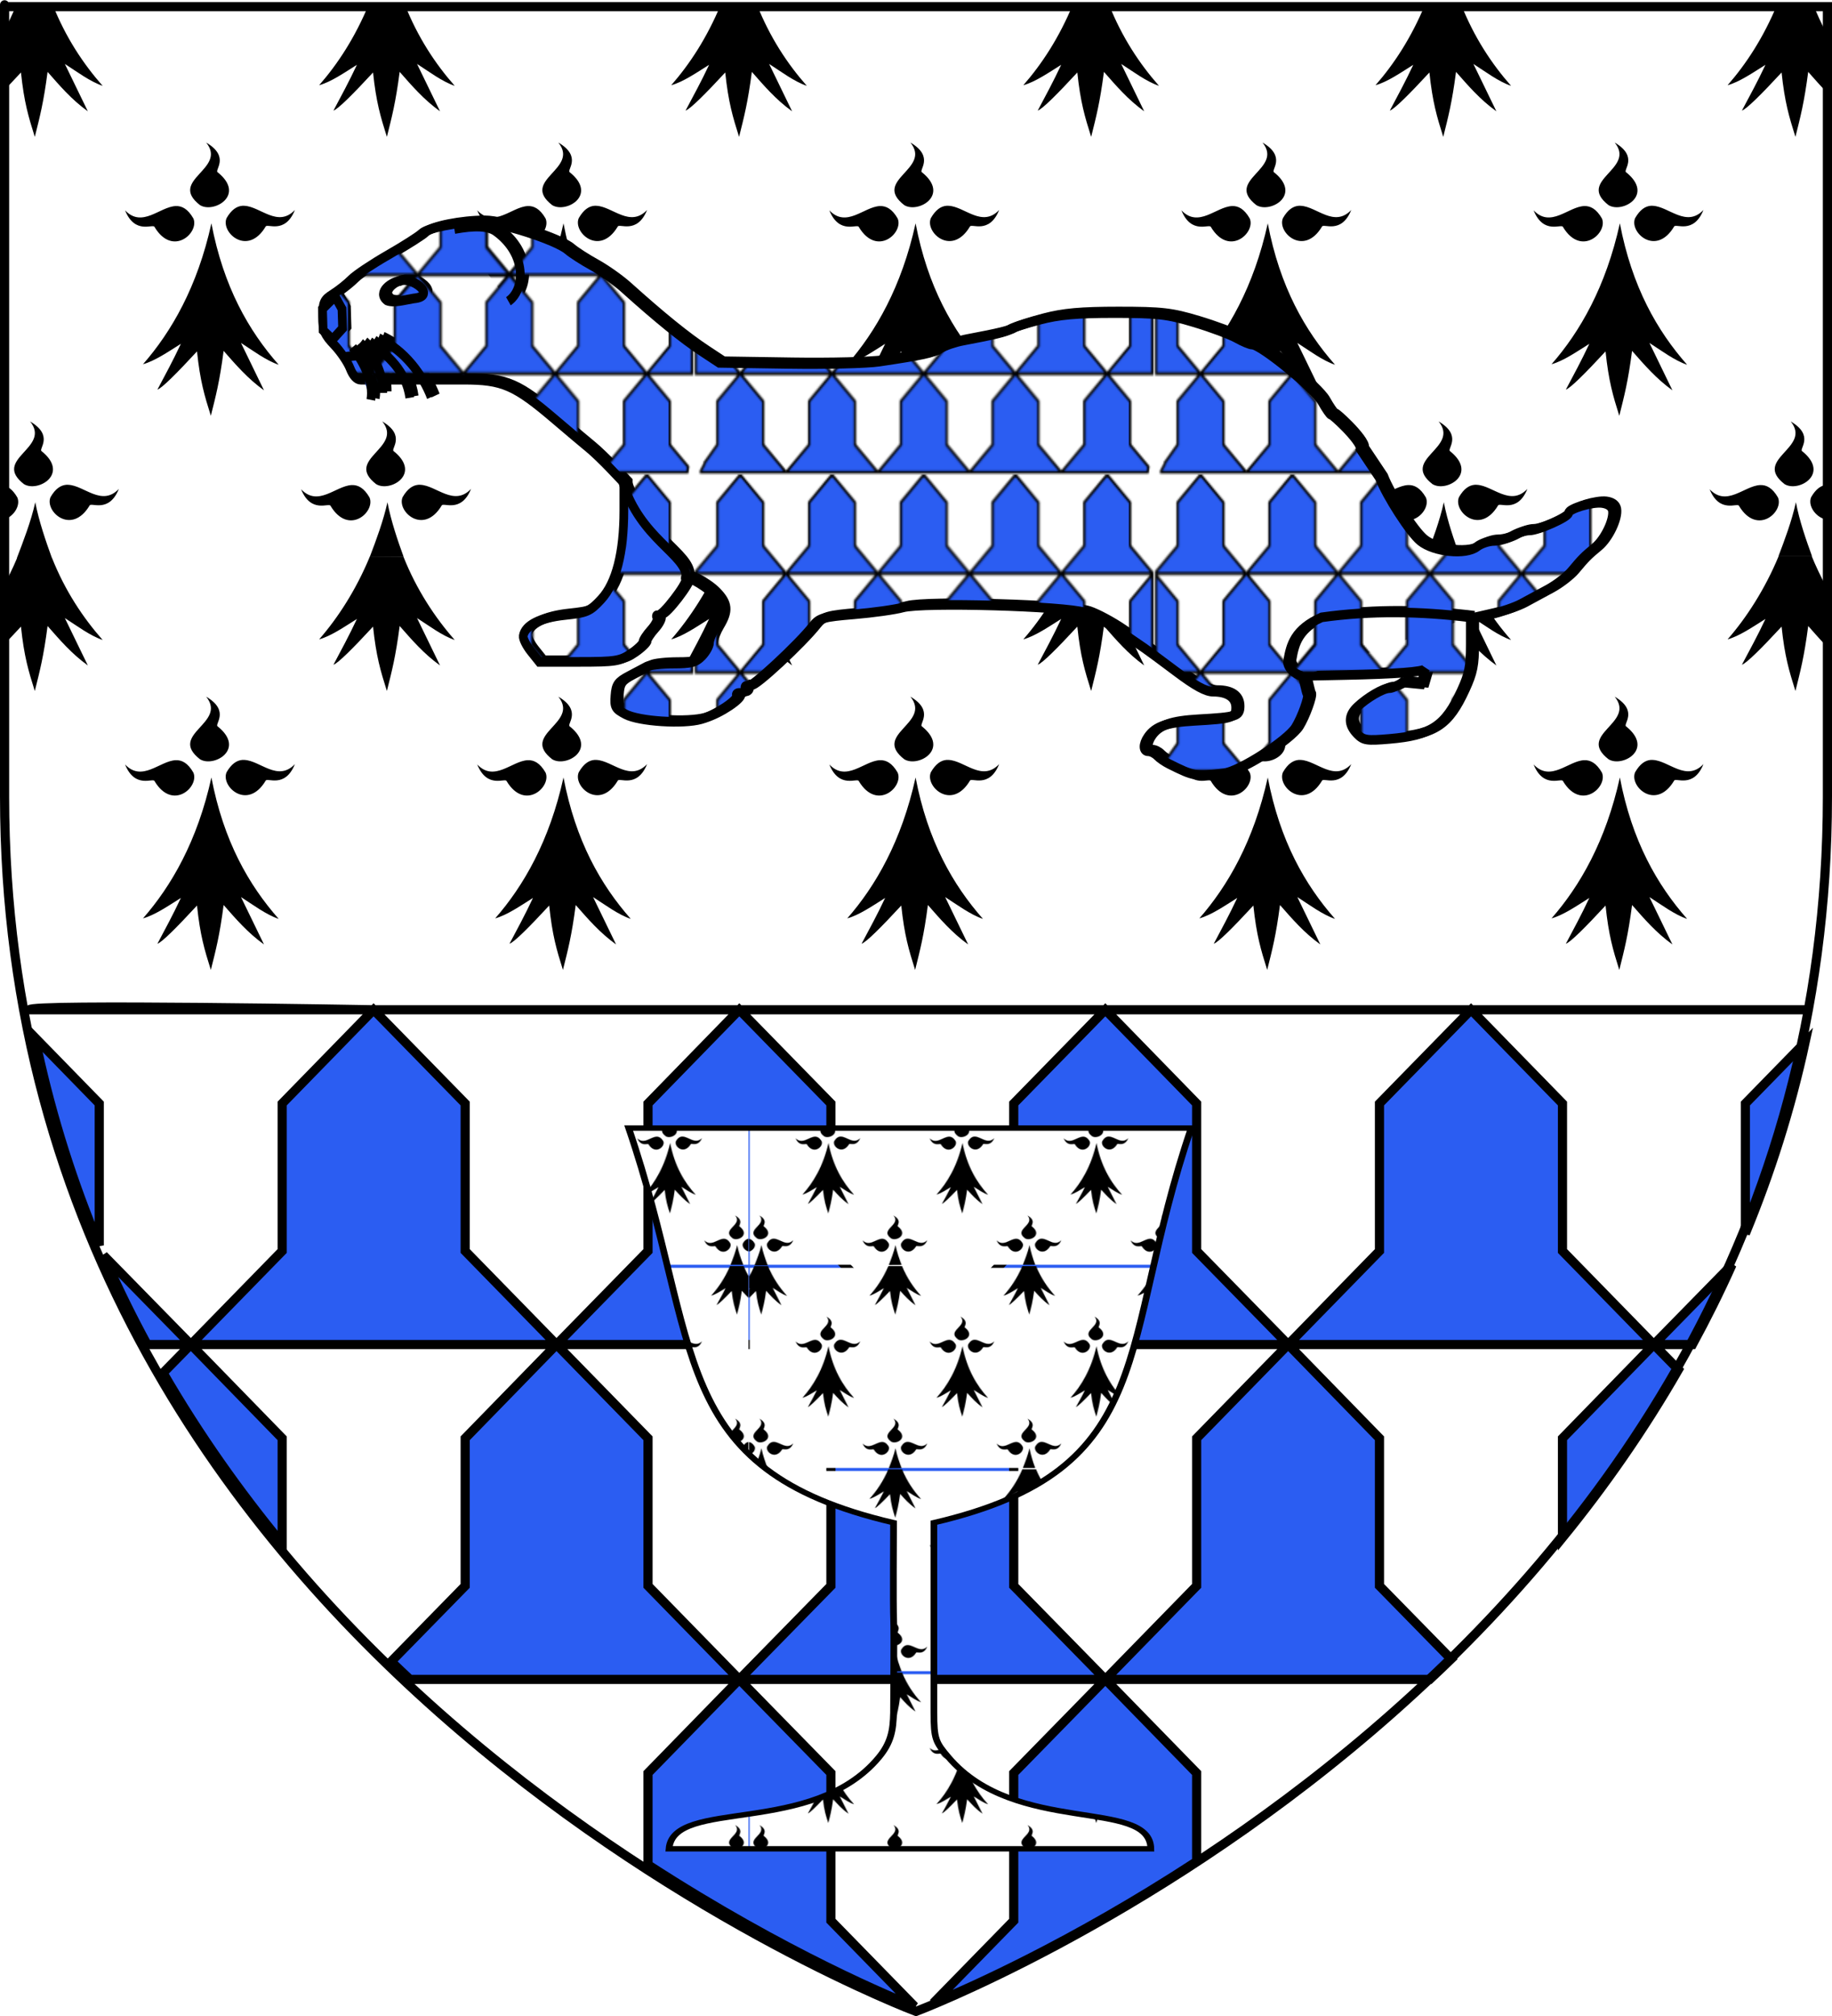<?xml version="1.0" encoding="UTF-8" standalone="no"?>
<svg
   xmlns:dc="http://purl.org/dc/elements/1.1/"
   xmlns:cc="http://creativecommons.org/ns#"
   xmlns:rdf="http://www.w3.org/1999/02/22-rdf-syntax-ns#"
   xmlns:svg="http://www.w3.org/2000/svg"
   xmlns="http://www.w3.org/2000/svg"
   xmlns:xlink="http://www.w3.org/1999/xlink"
   xmlns:sodipodi="http://sodipodi.sourceforge.net/DTD/sodipodi-0.dtd"
   xmlns:inkscape="http://www.inkscape.org/namespaces/inkscape"
   height="660"
   width="600"
   version="1.0"
   id="svg2"
   sodipodi:version="0.32"
   inkscape:version="0.46"
   sodipodi:docname="mixture.svg"
   inkscape:export-filename="/Users/olivier/Desktop/Blason Rouge/Blason_Vide_3D.png"
   inkscape:export-xdpi="144"
   inkscape:export-ydpi="144"
   inkscape:output_extension="org.inkscape.output.svg.inkscape">
  <sodipodi:namedview
     inkscape:window-height="1199"
     inkscape:window-width="1345"
     inkscape:pageshadow="2"
     inkscape:pageopacity="0.0"
     guidetolerance="10.0"
     gridtolerance="10.0"
     objecttolerance="10.0"
     borderopacity="1.0"
     bordercolor="#666666"
     pagecolor="#ffffff"
     id="base"
     showgrid="false"
     height="660px"
     inkscape:zoom="0.89779673"
     inkscape:cx="256.75922"
     inkscape:cy="212.75761"
     inkscape:window-x="2691"
     inkscape:window-y="145"
     inkscape:current-layer="layer3"
     inkscape:window-maximized="1" />
  <desc
     id="desc4">Flag of Canton of Valais (Wallis)</desc>
  <defs
     id="defs6">
    <pattern
       patternUnits="userSpaceOnUse"
       width="823.48"
       height="300.469"
       patternTransform="translate(-253.169,864.985)"
       id="pattern8384">
      <g
         id="g8903"
         style="fill:#ffffff;fill-opacity:1;stroke:none;display:inline"
         transform="matrix(1.379,0,0,1.656,-1039.363,-328.945)">
        <g
           transform="translate(752.644,198.023)"
           style="stroke:none;display:inline"
           id="g8905">
          <rect
             width="596.466"
             height="179.009"
             x="1.532"
             y="2.114"
             style="fill:#ffffff;fill-opacity:1;fill-rule:nonzero;stroke:none"
             id="rect8907" />
        </g>
        <g
           style="stroke:none"
           transform="matrix(1,0,0,0.914,652.152,-135.386)"
           id="g8909">
          <path
             inkscape:connector-curvature="0"
             d="M 106.031,365.291 C 104.63,369.006 103.106,372.478 101.5,375.728 L 101.5,387.478 C 101.721,387.325 101.936,387.161 102.156,387.01 C 101.94,387.514 101.717,387.984 101.5,388.478 L 101.5,396.603 C 103.273,394.621 105.2,392.406 107.438,389.76 C 108.471,400.483 109.88,405.551 111.969,412.822 C 113.631,405.562 114.837,400.573 116.156,389.541 C 120.132,394.474 123.964,399.434 129.344,403.666 L 121.812,386.697 C 125.712,389.424 130.052,393.019 134.188,394.541 C 127.809,386.626 122.074,377.186 117.75,365.291 L 106.031,365.291 z M 221.375,365.291 C 216.853,377.276 211.138,386.77 205.094,394.322 C 208.949,393.165 213.278,389.886 217.469,387.01 C 214.906,392.979 212.344,398.148 209.781,403.416 C 211.311,402.848 216.155,397.56 222.75,389.76 C 223.784,400.483 225.193,405.551 227.281,412.822 C 228.944,405.562 230.149,400.573 231.469,389.541 C 235.445,394.474 239.308,399.434 244.688,403.666 L 237.156,386.697 C 241.056,389.424 245.365,393.019 249.5,394.541 C 243.122,386.627 237.408,377.184 233.094,365.291 L 221.375,365.291 z M 336.688,365.291 C 332.166,377.276 326.451,386.77 320.406,394.322 C 324.262,393.165 328.622,389.886 332.812,387.01 C 330.25,392.979 327.657,398.148 325.094,403.416 C 326.624,402.848 331.499,397.56 338.094,389.76 C 339.128,400.483 340.537,405.551 342.625,412.822 C 344.288,405.562 345.493,400.573 346.812,389.541 C 350.788,394.474 354.621,399.434 360,403.666 L 352.469,386.697 C 356.368,389.424 360.677,393.019 364.812,394.541 C 358.434,386.627 352.72,377.184 348.406,365.291 L 336.688,365.291 z M 452,365.291 C 447.478,377.276 441.763,386.77 435.719,394.322 C 439.574,393.165 443.934,389.886 448.125,387.01 C 445.562,392.979 443,398.148 440.438,403.416 C 441.968,402.848 446.811,397.56 453.406,389.76 C 454.44,400.483 455.849,405.551 457.938,412.822 C 459.6,405.562 460.805,400.573 462.125,389.541 C 466.101,394.474 469.933,399.434 475.312,403.666 L 467.781,386.697 C 471.681,389.424 476.021,393.019 480.156,394.541 C 473.777,386.626 468.042,377.186 463.719,365.291 L 452,365.291 z M 567.344,365.291 C 562.822,377.276 557.107,386.77 551.062,394.322 C 554.918,393.165 559.247,389.886 563.438,387.01 C 560.875,392.979 558.313,398.148 555.75,403.416 C 557.28,402.848 562.124,397.56 568.719,389.76 C 569.753,400.483 571.162,405.551 573.25,412.822 C 574.913,405.562 576.118,400.573 577.438,389.541 C 581.413,394.474 585.277,399.434 590.656,403.666 L 583.125,386.697 C 587.025,389.424 591.333,393.019 595.469,394.541 C 589.091,386.627 583.377,377.184 579.062,365.291 L 567.344,365.291 z M 682.656,365.291 C 678.135,377.276 672.42,386.77 666.375,394.322 C 670.23,393.165 674.591,389.886 678.781,387.01 C 676.218,392.979 673.625,398.148 671.062,403.416 C 672.593,402.848 677.468,397.56 684.062,389.76 C 685.096,400.483 686.505,405.551 688.594,412.822 C 690.256,405.562 691.462,400.573 692.781,389.541 C 694.658,391.869 696.51,394.186 698.5,396.447 L 698.5,386.853 L 698.438,386.697 C 698.456,386.71 698.482,386.716 698.5,386.728 L 698.5,375.134 C 697.012,372.048 695.639,368.776 694.375,365.291 L 682.656,365.291 L 682.656,365.291 z M 168.094,414.853 C 175.137,424.409 155.444,428.215 166.062,437.26 C 170.591,440.331 181.169,433.68 171.875,425.51 C 170.674,424.81 176.054,419.978 168.094,414.853 z M 283.438,414.853 C 290.481,424.409 270.788,428.215 281.406,437.26 C 285.935,440.331 296.481,433.68 287.188,425.51 C 285.987,424.81 291.398,419.978 283.438,414.853 z M 398.75,414.853 C 405.793,424.409 386.1,428.215 396.719,437.26 C 401.247,440.331 411.825,433.68 402.531,425.51 C 401.33,424.81 406.71,419.978 398.75,414.853 z M 514.062,414.853 C 521.106,424.409 501.413,428.215 512.031,437.26 C 516.56,440.331 527.137,433.68 517.844,425.51 C 516.643,424.81 522.023,419.978 514.062,414.853 z M 629.406,414.853 C 636.45,424.409 616.756,428.215 627.375,437.26 C 631.904,440.331 642.45,433.68 633.156,425.51 C 631.955,424.81 637.367,419.978 629.406,414.853 z M 179.875,437.51 C 178.113,437.691 176.384,438.881 174.781,441.916 C 172.771,447.004 181.613,455.828 187.562,444.978 C 187.983,443.654 193.89,447.894 197.156,439.01 C 191.556,445.447 185.826,437.764 180.625,437.51 C 180.371,437.497 180.127,437.484 179.875,437.51 z M 295.188,437.51 C 293.426,437.691 291.728,438.881 290.125,441.916 C 288.115,447.004 296.926,455.828 302.875,444.978 C 303.296,443.654 309.233,447.894 312.5,439.01 C 306.899,445.447 301.139,437.764 295.938,437.51 C 295.683,437.497 295.439,437.484 295.188,437.51 z M 410.5,437.51 C 408.738,437.691 407.04,438.881 405.438,441.916 C 403.427,447.004 412.27,455.828 418.219,444.978 C 418.64,443.654 424.546,447.894 427.812,439.01 C 422.212,445.447 416.482,437.764 411.281,437.51 C 411.027,437.497 410.752,437.484 410.5,437.51 z M 525.844,437.51 C 524.082,437.691 522.353,438.881 520.75,441.916 C 518.74,447.004 527.582,455.828 533.531,444.978 C 533.952,443.654 539.858,447.894 543.125,439.01 C 537.524,445.447 531.795,437.764 526.594,437.51 C 526.339,437.497 526.095,437.484 525.844,437.51 z M 641.156,437.51 C 639.394,437.691 637.697,438.881 636.094,441.916 C 634.084,447.004 642.895,455.828 648.844,444.978 C 649.265,443.654 655.202,447.894 658.469,439.01 C 652.868,445.447 647.107,437.764 641.906,437.51 C 641.652,437.497 641.408,437.484 641.156,437.51 z M 158.094,437.603 C 152.893,437.858 147.132,445.572 141.531,439.134 C 144.798,448.019 150.767,443.779 151.188,445.103 C 157.137,455.953 165.916,447.129 163.906,442.041 C 162.074,438.572 160.129,437.504 158.094,437.603 z M 273.406,437.603 C 268.205,437.858 262.476,445.572 256.875,439.134 C 260.141,448.019 266.079,443.779 266.5,445.103 C 272.449,455.953 281.26,447.129 279.25,442.041 C 277.418,438.572 275.441,437.504 273.406,437.603 z M 388.719,437.603 C 383.518,437.858 377.788,445.572 372.188,439.134 C 375.454,448.019 381.423,443.779 381.844,445.103 C 387.793,455.953 396.573,447.129 394.562,442.041 C 392.731,438.572 390.754,437.504 388.719,437.603 z M 504.062,437.603 C 498.861,437.858 493.101,445.572 487.5,439.134 C 490.767,448.019 496.735,443.779 497.156,445.103 C 503.105,455.953 511.885,447.129 509.875,442.041 C 508.043,438.572 506.098,437.504 504.062,437.603 z M 619.375,437.603 C 614.174,437.858 608.444,445.572 602.844,439.134 C 606.11,448.019 612.048,443.779 612.469,445.103 C 618.418,455.953 627.229,447.129 625.219,442.041 C 623.387,438.572 621.41,437.504 619.375,437.603 z M 169.812,443.791 C 165.232,466.556 156.681,482.672 147.406,494.259 C 151.262,493.103 155.622,489.824 159.812,486.947 C 157.25,492.916 154.688,498.086 152.125,503.353 C 153.655,502.786 158.499,497.466 165.094,489.666 C 166.128,500.389 167.537,505.457 169.625,512.728 C 171.288,505.469 172.493,500.511 173.812,489.478 C 177.788,494.412 181.652,499.371 187.031,503.603 L 179.5,486.635 C 183.4,489.361 187.708,492.925 191.844,494.447 C 182.039,482.281 173.771,466.558 169.812,443.791 L 169.812,443.791 z M 285.125,443.791 C 280.545,466.556 272.025,482.672 262.75,494.259 C 266.605,493.103 270.934,489.824 275.125,486.947 C 272.562,492.916 270,498.086 267.438,503.353 C 268.968,502.786 273.843,497.466 280.438,489.666 C 281.471,500.389 282.849,505.457 284.938,512.728 C 286.6,505.469 287.805,500.511 289.125,489.478 C 293.101,494.412 296.964,499.371 302.344,503.603 L 294.812,486.635 C 298.712,489.361 303.021,492.925 307.156,494.447 C 297.351,482.281 289.084,466.558 285.125,443.791 L 285.125,443.791 z M 400.438,443.791 C 395.857,466.556 387.337,482.672 378.062,494.259 C 381.918,493.103 386.278,489.824 390.469,486.947 C 387.906,492.916 385.313,498.086 382.75,503.353 C 384.28,502.786 389.155,497.466 395.75,489.666 C 396.784,500.389 398.193,505.457 400.281,512.728 C 401.944,505.469 403.149,500.511 404.469,489.478 C 408.445,494.412 412.277,499.371 417.656,503.603 L 410.125,486.635 C 414.025,489.361 418.365,492.925 422.5,494.447 C 412.695,482.281 404.396,466.558 400.438,443.791 L 400.438,443.791 z M 515.781,443.791 C 511.201,466.556 502.65,482.672 493.375,494.259 C 497.23,493.103 501.591,489.824 505.781,486.947 C 503.218,492.916 500.657,498.086 498.094,503.353 C 499.624,502.786 504.468,497.466 511.062,489.666 C 512.096,500.389 513.505,505.457 515.594,512.728 C 517.256,505.469 518.462,500.511 519.781,489.478 C 523.757,494.412 527.621,499.371 533,503.603 L 525.469,486.634 C 529.368,489.361 533.677,492.925 537.812,494.447 C 528.007,482.281 519.74,466.558 515.781,443.791 z M 631.094,443.791 C 626.514,466.556 617.994,482.672 608.719,494.259 C 612.574,493.103 616.903,489.824 621.094,486.947 C 618.531,492.916 615.969,498.086 613.406,503.353 C 614.936,502.786 619.811,497.466 626.406,489.666 C 627.44,500.389 628.818,505.457 630.906,512.728 C 632.569,505.469 633.774,500.511 635.094,489.478 C 639.07,494.412 642.933,499.371 648.312,503.603 L 640.781,486.634 C 644.681,489.361 648.99,492.925 653.125,494.447 C 643.32,482.281 635.053,466.558 631.094,443.791 z M 110.438,514.76 C 117.481,524.316 97.788,528.152 108.406,537.197 C 112.935,540.268 123.512,533.587 114.219,525.416 C 113.018,524.716 118.398,519.885 110.438,514.76 z M 225.781,514.76 C 232.825,524.316 213.131,528.152 223.75,537.197 C 228.279,540.268 238.825,533.587 229.531,525.416 C 228.33,524.716 233.742,519.885 225.781,514.76 z M 341.094,514.76 C 348.137,524.316 328.444,528.152 339.062,537.197 C 343.591,540.268 354.137,533.587 344.844,525.416 C 343.643,524.716 349.054,519.885 341.094,514.76 z M 456.406,514.76 C 463.45,524.316 443.756,528.152 454.375,537.197 C 458.904,540.268 469.481,533.587 460.188,525.416 C 458.987,524.716 464.367,519.885 456.406,514.76 z M 571.75,514.76 C 578.793,524.316 559.1,528.152 569.719,537.197 C 574.247,540.268 584.794,533.587 575.5,525.416 C 574.299,524.716 579.71,519.885 571.75,514.76 z M 687.062,514.76 C 694.106,524.316 674.413,528.152 685.031,537.197 C 689.56,540.268 700.106,533.587 690.812,525.416 C 689.612,524.716 695.023,519.885 687.062,514.76 z M 122.219,537.447 C 120.457,537.629 118.728,538.818 117.125,541.853 C 115.115,546.941 123.957,555.734 129.906,544.885 C 130.327,543.56 136.233,547.8 139.5,538.916 C 133.899,545.353 128.17,537.701 122.969,537.447 C 122.714,537.434 122.47,537.421 122.219,537.447 z M 237.531,537.447 C 235.769,537.629 234.04,538.818 232.438,541.853 C 230.427,546.941 239.27,555.734 245.219,544.885 C 245.64,543.56 251.577,547.8 254.844,538.916 C 249.243,545.353 243.482,537.701 238.281,537.447 C 238.027,537.434 237.783,537.421 237.531,537.447 z M 352.844,537.447 C 351.082,537.629 349.384,538.818 347.781,541.853 C 345.771,546.941 354.613,555.734 360.562,544.885 C 360.983,543.56 366.89,547.8 370.156,538.916 C 364.556,545.353 358.826,537.701 353.625,537.447 C 353.371,537.434 353.095,537.421 352.844,537.447 z M 468.188,537.447 C 466.426,537.629 464.697,538.818 463.094,541.853 C 461.084,546.941 469.926,555.734 475.875,544.885 C 476.296,543.56 482.202,547.8 485.469,538.916 C 479.868,545.353 474.139,537.701 468.938,537.447 C 468.683,537.434 468.439,537.421 468.188,537.447 z M 583.5,537.447 C 581.738,537.629 580.009,538.818 578.406,541.853 C 576.396,546.941 585.238,555.734 591.188,544.885 C 591.608,543.56 597.546,547.8 600.812,538.916 C 595.212,545.353 589.451,537.701 584.25,537.447 C 583.996,537.434 583.752,537.421 583.5,537.447 z M 698.5,537.51 C 696.851,537.796 695.257,538.999 693.75,541.853 C 692.588,544.794 695.066,548.944 698.5,549.853 L 698.5,537.51 z M 215.75,537.541 C 210.549,537.795 204.788,545.478 199.188,539.041 C 202.454,547.925 208.423,543.685 208.844,545.009 C 214.793,555.859 223.604,547.066 221.594,541.978 C 219.762,538.51 217.785,537.441 215.75,537.541 z M 331.062,537.541 C 325.861,537.795 320.132,545.478 314.531,539.041 C 317.798,547.925 323.735,543.685 324.156,545.009 C 330.105,555.859 338.916,547.066 336.906,541.978 C 335.074,538.51 333.098,537.441 331.062,537.541 z M 446.375,537.541 C 441.174,537.795 435.444,545.478 429.844,539.041 C 433.11,547.925 439.079,543.685 439.5,545.009 C 445.449,555.859 454.229,547.066 452.219,541.978 C 450.387,538.51 448.41,537.441 446.375,537.541 z M 561.719,537.541 C 556.518,537.795 550.757,545.478 545.156,539.041 C 548.423,547.925 554.392,543.685 554.812,545.009 C 560.762,555.859 569.573,547.066 567.562,541.978 C 565.731,538.51 563.754,537.441 561.719,537.541 z M 677.031,537.541 C 671.83,537.795 666.101,545.478 660.5,539.041 C 663.767,547.925 669.704,543.685 670.125,545.009 C 676.074,555.859 684.885,547.066 682.875,541.978 C 681.043,538.51 679.066,537.441 677.031,537.541 z M 101.5,537.635 L 101.5,550.01 C 104.944,549.13 107.418,544.934 106.25,541.978 C 104.752,539.142 103.144,537.935 101.5,537.635 z M 112.125,543.697 C 110.763,550.466 108.066,558.059 106.091,563.708 L 117.591,563.708 C 115.712,558.072 113.306,550.491 112.125,543.697 z M 227.469,543.697 C 226.129,550.355 223.733,557.381 221.775,562.986 C 221.742,563.079 221.71,563.172 221.677,563.265 L 232.741,563.176 C 230.866,557.54 228.65,550.491 227.469,543.697 L 227.469,543.697 z M 342.781,543.697 C 341.419,550.466 339.046,557.35 337.071,562.999 L 347.73,562.999 C 345.855,557.363 343.963,550.491 342.781,543.697 z M 458.094,543.697 C 456.732,550.466 454.09,557.643 452.115,563.293 L 454.385,563.293 L 462.979,563.042 C 461.1,557.406 459.275,550.491 458.094,543.697 z M 573.438,543.697 C 572.076,550.466 569.702,557.35 567.727,562.999 L 578.71,562.999 C 576.835,557.363 574.619,550.491 573.438,543.697 L 573.438,543.697 z M 688.75,543.697 C 687.388,550.466 685.015,557.35 683.04,562.999 L 694.023,562.999 C 692.148,557.363 689.931,550.491 688.75,543.697 z"
             style="fill:#000000;fill-opacity:1;fill-rule:evenodd;stroke:none;display:inline"
             id="path8911"
             sodipodi:nodetypes="ccccccccccccccccccccccccccccccccccccccccccccccccccccccccccccccccccccccccccccccccccccccccccccccccccccscccccscccccscccccscccccscccccccccccccccccccccccccccccccccccccccccccccccccccccccccccccccccccccccccccccccccccccccccccccccccccccccccccccscccccscccccscccccscccccscccccccccccccccccccccccccccccccccccccccscccccccccccccccccccc" />
        </g>
      </g>
    </pattern>
    <pattern
       patternUnits="userSpaceOnUse"
       width="539.21"
       height="275.625"
       patternTransform="matrix(1.111,0,0,1.199,-1.829,-3.176)"
       id="pattern7162">
      <path
         sodipodi:nodetypes="ccccccccccccccccccccccccccccccccccccccccccccccccccccccccccccccccccccccccccccccccccccccccccccccccccccccccccccccccccccccccccccccccccccccccccccc"
         inkscape:connector-curvature="0"
         id="path7733"
         d="M 53.025,1.299 L 27.345,25.663 L 27.345,65.973 L 1.299,90.649 L 1.299,91.509 L 108.211,91.509 L 81.265,65.973 L 81.265,25.663 L 55.641,1.299 L 53.025,1.299 z M 108.211,91.509 L 216.023,91.509 L 189.105,65.973 L 189.105,25.663 L 163.425,1.299 L 160.837,1.299 L 135.213,25.663 L 135.213,65.973 L 108.211,91.509 z M 108.211,91.509 L 81.265,117.097 L 81.265,157.381 L 54.347,182.917 L 162.131,182.917 L 135.213,157.381 L 135.213,117.097 L 108.211,91.509 z M 162.131,182.917 L 269.971,182.917 L 243.025,157.381 L 243.025,117.097 L 216.023,91.509 L 189.105,117.097 L 189.105,157.381 L 162.131,182.917 z M 162.131,182.917 L 135.213,208.479 L 135.213,248.842 L 108.211,274.325 L 216.023,274.325 L 189.105,248.842 L 189.105,208.479 L 162.131,182.917 z M 216.023,274.325 L 323.919,274.325 L 296.916,248.842 L 296.916,208.479 L 269.971,182.917 L 243.025,208.479 L 243.025,248.842 L 216.023,274.325 z M 216.023,274.325 L 216.023,274.325 z M 323.919,274.325 L 323.919,274.325 z M 431.73,274.325 L 431.73,274.325 z M 431.73,274.325 L 404.728,248.842 L 404.728,208.479 L 377.81,182.917 L 350.836,208.479 L 350.836,248.842 L 323.919,274.325 L 431.73,274.325 z M 431.73,274.325 L 532.116,274.325 C 532.512,272.356 527.17,267.521 527.527,265.527 L 512.596,248.842 L 512.596,208.479 L 485.594,182.917 L 458.676,208.479 L 458.676,248.842 L 431.73,274.325 z M 485.594,182.917 L 458.676,157.381 L 458.676,117.097 L 431.73,91.509 L 404.728,117.097 L 404.728,157.381 L 377.81,182.917 L 485.594,182.917 z M 485.594,182.917 L 537.91,182.917 L 537.91,93.072 L 512.596,117.097 L 512.596,157.381 L 485.594,182.917 z M 377.81,182.917 L 350.836,157.381 L 350.836,117.097 L 323.919,91.509 L 296.916,117.097 L 296.916,157.381 L 269.971,182.917 L 377.81,182.917 z M 323.919,91.509 L 296.916,65.973 L 296.916,25.663 L 271.264,1.299 L 268.677,1.299 L 243.025,25.663 L 243.025,65.973 L 216.023,91.509 L 323.919,91.509 z M 323.919,91.509 L 431.73,91.509 L 404.728,65.973 L 404.728,25.663 L 379.104,1.299 L 376.516,1.299 L 350.836,25.663 L 350.836,65.973 L 323.919,91.509 z M 431.73,91.509 L 537.91,91.509 L 537.91,89.946 L 512.596,65.973 L 512.596,25.663 L 486.916,1.299 L 484.3,1.299 L 458.676,25.663 L 458.676,65.973 L 431.73,91.509 z M 108.211,274.325 L 108.211,274.325 z M 108.211,274.325 L 81.265,248.842 L 81.265,208.479 L 54.347,182.917 L 27.345,208.479 L 27.345,248.842 L 5.828,269.192 C 6.131,270.913 6.452,272.623 6.784,274.325 L 108.211,274.325 z M 54.347,182.917 L 27.345,157.381 L 27.345,117.097 L 1.299,92.369 L 1.299,182.917 L 54.347,182.917 z"
         style="fill:#2b5df2;fill-opacity:1;fill-rule:nonzero;stroke:#000000;stroke-width:2.599;marker:none;stroke-opacity:1;visibility:visible;display:inline;overflow:visible" />
    </pattern>
    <pattern
       patternUnits="userSpaceOnUse"
       width="319.21"
       height="172.768"
       patternTransform="matrix(0.818,0,0,0.888,-307.134,291.499)"
       id="pattern7676">
      <g
         style="display:inline"
         transform="matrix(0.533,0,0,0.523,0.974,1.66)"
         id="g7719">
        <g
           id="g7721"
           inkscape:label="Fond écu"
           style="display:inline">
          <rect
             id="rect7165"
             y="-3.176"
             x="-1.829"
             height="330.554"
             width="599.075"
             style="fill:url(#pattern7162);stroke:none" />
        </g>
        <g
           id="g7724"
           inkscape:label="Meubles">
          <g
             style="fill:#e20909;fill-opacity:1;display:inline"
             inkscape:label="Meubles"
             id="g7726"
             transform="translate(0,0.344)" />
        </g>
        <g
           id="g7728"
           inkscape:label="Reflet final" />
        <g
           id="g7730"
           inkscape:label="Contour final" />
      </g>
    </pattern>
    <linearGradient
       id="linearGradient2893">
      <stop
         style="stop-color:white;stop-opacity:0.314;"
         offset="0"
         id="stop2895" />
      <stop
         id="stop2897"
         offset="0.19"
         style="stop-color:white;stop-opacity:0.251;" />
      <stop
         style="stop-color:#6b6b6b;stop-opacity:0.125;"
         offset="0.6"
         id="stop2901" />
      <stop
         style="stop-color:black;stop-opacity:0.125;"
         offset="1"
         id="stop2899" />
    </linearGradient>
    <radialGradient
       inkscape:collect="always"
       xlink:href="#linearGradient2893"
       id="radialGradient3163"
       gradientUnits="userSpaceOnUse"
       gradientTransform="matrix(1.353,0,0,1.349,-77.629,-85.747)"
       cx="221.445"
       cy="226.331"
       fx="221.445"
       fy="226.331"
       r="300" />
    <pattern
       patternUnits="userSpaceOnUse"
       width="406.816"
       height="410.821"
       patternTransform="translate(-475.185,418.947)"
       id="pattern5918">
      <g
         style="display:inline"
         transform="matrix(0.679,0,0,0.625,1.239,1.989)"
         id="g2322">
        <g
           id="g2324"
           inkscape:label="Fond écu"
           style="display:inline">
          <path
             inkscape:connector-curvature="0"
             id="path5912"
             transform="translate(-2.698,-5.711)"
             d="M 59.781,4.094 L 31.25,33.312 L 31.25,81.656 L 2.312,111.25 L 2.312,112.281 L 121.094,112.281 L 91.156,81.656 L 91.156,33.312 L 62.688,4.094 L 59.781,4.094 z M 121.094,112.281 L 240.875,112.281 L 210.969,81.656 L 210.969,33.312 L 182.438,4.094 L 179.562,4.094 L 151.094,33.312 L 151.094,81.656 L 121.094,112.281 z M 121.094,112.281 L 91.156,142.969 L 91.156,191.281 L 61.25,221.906 L 181,221.906 L 151.094,191.281 L 151.094,142.969 L 121.094,112.281 z M 181,221.906 L 300.812,221.906 L 270.875,191.281 L 270.875,142.969 L 240.875,112.281 L 210.969,142.969 L 210.969,191.281 L 181,221.906 z M 181,221.906 L 151.094,252.562 L 151.094,300.969 L 121.094,331.531 L 240.875,331.531 L 210.969,300.969 L 210.969,252.562 L 181,221.906 z M 240.875,331.531 L 360.75,331.531 L 330.75,300.969 L 330.75,252.562 L 300.812,221.906 L 270.875,252.562 L 270.875,300.969 L 240.875,331.531 z M 240.875,331.531 L 210.969,362.219 L 210.969,410.5 L 181,441.125 L 300.812,441.125 L 270.875,410.5 L 270.875,362.219 L 240.875,331.531 z M 300.812,441.125 L 420.625,441.125 L 390.656,410.5 L 390.656,362.219 L 360.75,331.531 L 330.75,362.219 L 330.75,410.5 L 300.812,441.125 z M 300.812,441.125 L 270.875,471.812 L 270.875,520.125 L 240.875,550.75 L 360.75,550.75 L 330.75,520.125 L 330.75,471.812 L 300.812,441.125 z M 360.75,550.75 L 467,550.75 C 469.335,548.562 471.679,546.354 474,544.094 L 450.531,520.125 L 450.531,471.812 L 420.625,441.125 L 390.656,471.812 L 390.656,520.125 L 360.75,550.75 z M 360.75,550.75 L 330.75,581.406 L 330.75,629.75 L 304.406,656.719 C 315.99,651.938 349.77,637.042 390.656,610.375 L 390.656,581.406 L 360.75,550.75 z M 420.625,441.125 L 540.375,441.125 L 510.469,410.5 L 510.469,362.219 L 480.531,331.531 L 450.531,362.219 L 450.531,410.5 L 420.625,441.125 z M 480.531,331.531 L 450.531,300.969 L 450.531,252.562 L 420.625,221.906 L 390.656,252.562 L 390.656,300.969 L 360.75,331.531 L 480.531,331.531 z M 480.531,331.531 L 592.062,331.531 C 592.502,329.169 592.916,326.797 593.312,324.406 L 570.375,300.969 L 570.375,252.562 L 540.375,221.906 L 510.469,252.562 L 510.469,300.969 L 480.531,331.531 z M 540.375,221.906 L 510.469,191.281 L 510.469,142.969 L 480.531,112.281 L 450.531,142.969 L 450.531,191.281 L 420.625,221.906 L 540.375,221.906 z M 540.375,221.906 L 598.5,221.906 L 598.5,114.156 L 570.375,142.969 L 570.375,191.281 L 540.375,221.906 z M 420.625,221.906 L 390.656,191.281 L 390.656,142.969 L 360.75,112.281 L 330.75,142.969 L 330.75,191.281 L 300.812,221.906 L 420.625,221.906 z M 360.75,112.281 L 330.75,81.656 L 330.75,33.312 L 302.25,4.094 L 299.375,4.094 L 270.875,33.312 L 270.875,81.656 L 240.875,112.281 L 360.75,112.281 z M 360.75,112.281 L 480.531,112.281 L 450.531,81.656 L 450.531,33.312 L 422.062,4.094 L 419.188,4.094 L 390.656,33.312 L 390.656,81.656 L 360.75,112.281 z M 480.531,112.281 L 598.5,112.281 L 598.5,110.406 L 570.375,81.656 L 570.375,33.312 L 541.844,4.094 L 538.938,4.094 L 510.469,33.312 L 510.469,81.656 L 480.531,112.281 z M 540.375,441.125 L 553.031,441.125 C 557.624,432.682 561.969,423.959 566,414.969 L 540.375,441.125 z M 540.375,441.125 L 510.469,471.812 L 510.469,504.344 C 524.161,487.534 536.998,469.214 548.438,449.344 L 540.375,441.125 z M 240.875,550.75 L 210.969,581.406 L 210.969,611.438 C 256.456,640.895 292.161,655.413 298.281,657.812 L 270.875,629.75 L 270.875,581.406 L 240.875,550.75 z M 240.875,550.75 L 210.969,520.125 L 210.969,471.812 L 181,441.125 L 151.094,471.812 L 151.094,520.125 L 126.844,544.906 C 128.886,546.886 130.947,548.826 133,550.75 L 240.875,550.75 z M 181,441.125 L 151.094,410.5 L 151.094,362.219 L 121.094,331.531 L 91.156,362.219 L 91.156,410.5 L 61.25,441.125 L 181,441.125 z M 61.25,441.125 L 52.156,450.406 C 63.893,470.648 77.104,489.261 91.156,506.312 L 91.156,471.812 L 61.25,441.125 z M 61.25,441.125 L 32.656,411.938 C 32.886,412.471 33.112,413 33.344,413.531 C 33.395,413.646 33.449,413.76 33.5,413.875 C 37.668,423.253 42.159,432.34 46.938,441.125 L 61.25,441.125 z M 121.094,331.531 L 91.156,300.969 L 91.156,252.562 L 61.25,221.906 L 31.25,252.562 L 31.25,300.969 L 7.344,325.375 C 7.681,327.438 8.038,329.489 8.406,331.531 L 121.094,331.531 z M 61.25,221.906 L 31.25,191.281 L 31.25,142.969 L 2.312,113.312 L 2.312,221.906 L 61.25,221.906 z M 10.156,340.594 C 14.839,363.286 21.456,384.651 29.594,404.688 C 30.137,406.003 30.663,407.321 31.219,408.625 C 31.224,408.638 31.245,408.644 31.25,408.656 L 31.25,362.219 L 10.156,340.594 L 10.156,340.594 z M 589.938,342.188 L 570.375,362.219 L 570.375,404.781 C 578.468,385.187 585.142,364.341 589.938,342.188 z"
             style="fill:#2b5df2;fill-opacity:1;fill-rule:nonzero;stroke:#000000;stroke-width:3;marker:none;stroke-opacity:1;visibility:visible;display:inline;overflow:visible" />
        </g>
        <g
           id="g2327"
           inkscape:label="Meubles">
          <g
             style="fill:#e20909;fill-opacity:1;display:inline"
             inkscape:label="Meubles"
             id="g2282"
             transform="translate(0,0.344)" />
        </g>
        <g
           id="g2330"
           inkscape:label="Reflet final" />
        <g
           id="g2332"
           inkscape:label="Contour final" />
      </g>
    </pattern>
  </defs>
  <g
     inkscape:groupmode="layer"
     id="layer3"
     inkscape:label="Fond écu"
     style="display:inline">
    <path
       id="path2855"
       style="fill:#ffffff;fill-opacity:1;fill-rule:evenodd;stroke:none"
       d="M 300,658.5 C 300,658.5 598.5,546.327 598.5,261.251 C 598.5,-23.825 598.5,3.039 598.5,3.039 L 1.5,3.039 L 1.5,261.251 C 1.5,546.327 300,658.5 300,658.5 z"
       sodipodi:nodetypes="cccccc"
       inkscape:connector-curvature="0" />
    <g
       transform="translate(-752.725,-197.123)"
       style="fill:#ffffff;fill-opacity:1;stroke:none;display:inline"
       id="g2329">
      <g
         id="layer5"
         style="stroke:none;display:inline"
         transform="translate(752.644,198.023)">
        <rect
           id="rect2230"
           style="fill:#ffffff;fill-opacity:1;fill-rule:nonzero;stroke:none"
           y="2.114"
           x="1.532"
           height="179.009"
           width="596.466" />
      </g>
      <g
         id="g46381"
         transform="matrix(1,0,0,0.914,652.152,-135.386)"
         style="stroke:none">
        <path
           sodipodi:nodetypes="ccccccccccccccccccccccccccccccccccccccccccccccccccccccccccccccccccccccccccccccccccccccccccccccccccccscccccscccccscccccscccccscccccccccccccccccccccccccccccccccccccccccccccccccccccccccccccccccccccccccccccccccccccccccccccccccccccccccccccscccccscccccscccccscccccscccccccccccccccccccccccccccccccccccccccscccccccccccccccccccc"
           id="path8822"
           style="fill:#000000;fill-opacity:1;fill-rule:evenodd;stroke:none;display:inline"
           d="M 106.031,365.291 C 104.63,369.006 103.106,372.478 101.5,375.728 L 101.5,387.478 C 101.721,387.325 101.936,387.161 102.156,387.01 C 101.94,387.514 101.717,387.984 101.5,388.478 L 101.5,396.603 C 103.273,394.621 105.2,392.406 107.438,389.76 C 108.471,400.483 109.88,405.551 111.969,412.822 C 113.631,405.562 114.837,400.573 116.156,389.541 C 120.132,394.474 123.964,399.434 129.344,403.666 L 121.812,386.697 C 125.712,389.424 130.052,393.019 134.188,394.541 C 127.809,386.626 122.074,377.186 117.75,365.291 L 106.031,365.291 z M 221.375,365.291 C 216.853,377.276 211.138,386.77 205.094,394.322 C 208.949,393.165 213.278,389.886 217.469,387.01 C 214.906,392.979 212.344,398.148 209.781,403.416 C 211.311,402.848 216.155,397.56 222.75,389.76 C 223.784,400.483 225.193,405.551 227.281,412.822 C 228.944,405.562 230.149,400.573 231.469,389.541 C 235.445,394.474 239.308,399.434 244.688,403.666 L 237.156,386.697 C 241.056,389.424 245.365,393.019 249.5,394.541 C 243.122,386.627 237.408,377.184 233.094,365.291 L 221.375,365.291 z M 336.688,365.291 C 332.166,377.276 326.451,386.77 320.406,394.322 C 324.262,393.165 328.622,389.886 332.812,387.01 C 330.25,392.979 327.657,398.148 325.094,403.416 C 326.624,402.848 331.499,397.56 338.094,389.76 C 339.128,400.483 340.537,405.551 342.625,412.822 C 344.288,405.562 345.493,400.573 346.812,389.541 C 350.788,394.474 354.621,399.434 360,403.666 L 352.469,386.697 C 356.368,389.424 360.677,393.019 364.812,394.541 C 358.434,386.627 352.72,377.184 348.406,365.291 L 336.688,365.291 z M 452,365.291 C 447.478,377.276 441.763,386.77 435.719,394.322 C 439.574,393.165 443.934,389.886 448.125,387.01 C 445.562,392.979 443,398.148 440.438,403.416 C 441.968,402.848 446.811,397.56 453.406,389.76 C 454.44,400.483 455.849,405.551 457.938,412.822 C 459.6,405.562 460.805,400.573 462.125,389.541 C 466.101,394.474 469.933,399.434 475.312,403.666 L 467.781,386.697 C 471.681,389.424 476.021,393.019 480.156,394.541 C 473.777,386.626 468.042,377.186 463.719,365.291 L 452,365.291 z M 567.344,365.291 C 562.822,377.276 557.107,386.77 551.062,394.322 C 554.918,393.165 559.247,389.886 563.438,387.01 C 560.875,392.979 558.313,398.148 555.75,403.416 C 557.28,402.848 562.124,397.56 568.719,389.76 C 569.753,400.483 571.162,405.551 573.25,412.822 C 574.913,405.562 576.118,400.573 577.438,389.541 C 581.413,394.474 585.277,399.434 590.656,403.666 L 583.125,386.697 C 587.025,389.424 591.333,393.019 595.469,394.541 C 589.091,386.627 583.377,377.184 579.062,365.291 L 567.344,365.291 z M 682.656,365.291 C 678.135,377.276 672.42,386.77 666.375,394.322 C 670.23,393.165 674.591,389.886 678.781,387.01 C 676.218,392.979 673.625,398.148 671.062,403.416 C 672.593,402.848 677.468,397.56 684.062,389.76 C 685.096,400.483 686.505,405.551 688.594,412.822 C 690.256,405.562 691.462,400.573 692.781,389.541 C 694.658,391.869 696.51,394.186 698.5,396.447 L 698.5,386.853 L 698.438,386.697 C 698.456,386.71 698.482,386.716 698.5,386.728 L 698.5,375.134 C 697.012,372.048 695.639,368.776 694.375,365.291 L 682.656,365.291 L 682.656,365.291 z M 168.094,414.853 C 175.137,424.409 155.444,428.215 166.062,437.26 C 170.591,440.331 181.169,433.68 171.875,425.51 C 170.674,424.81 176.054,419.978 168.094,414.853 z M 283.438,414.853 C 290.481,424.409 270.788,428.215 281.406,437.26 C 285.935,440.331 296.481,433.68 287.188,425.51 C 285.987,424.81 291.398,419.978 283.438,414.853 z M 398.75,414.853 C 405.793,424.409 386.1,428.215 396.719,437.26 C 401.247,440.331 411.825,433.68 402.531,425.51 C 401.33,424.81 406.71,419.978 398.75,414.853 z M 514.062,414.853 C 521.106,424.409 501.413,428.215 512.031,437.26 C 516.56,440.331 527.137,433.68 517.844,425.51 C 516.643,424.81 522.023,419.978 514.062,414.853 z M 629.406,414.853 C 636.45,424.409 616.756,428.215 627.375,437.26 C 631.904,440.331 642.45,433.68 633.156,425.51 C 631.955,424.81 637.367,419.978 629.406,414.853 z M 179.875,437.51 C 178.113,437.691 176.384,438.881 174.781,441.916 C 172.771,447.004 181.613,455.828 187.562,444.978 C 187.983,443.654 193.89,447.894 197.156,439.01 C 191.556,445.447 185.826,437.764 180.625,437.51 C 180.371,437.497 180.127,437.484 179.875,437.51 z M 295.188,437.51 C 293.426,437.691 291.728,438.881 290.125,441.916 C 288.115,447.004 296.926,455.828 302.875,444.978 C 303.296,443.654 309.233,447.894 312.5,439.01 C 306.899,445.447 301.139,437.764 295.938,437.51 C 295.683,437.497 295.439,437.484 295.188,437.51 z M 410.5,437.51 C 408.738,437.691 407.04,438.881 405.438,441.916 C 403.427,447.004 412.27,455.828 418.219,444.978 C 418.64,443.654 424.546,447.894 427.812,439.01 C 422.212,445.447 416.482,437.764 411.281,437.51 C 411.027,437.497 410.752,437.484 410.5,437.51 z M 525.844,437.51 C 524.082,437.691 522.353,438.881 520.75,441.916 C 518.74,447.004 527.582,455.828 533.531,444.978 C 533.952,443.654 539.858,447.894 543.125,439.01 C 537.524,445.447 531.795,437.764 526.594,437.51 C 526.339,437.497 526.095,437.484 525.844,437.51 z M 641.156,437.51 C 639.394,437.691 637.697,438.881 636.094,441.916 C 634.084,447.004 642.895,455.828 648.844,444.978 C 649.265,443.654 655.202,447.894 658.469,439.01 C 652.868,445.447 647.107,437.764 641.906,437.51 C 641.652,437.497 641.408,437.484 641.156,437.51 z M 158.094,437.603 C 152.893,437.858 147.132,445.572 141.531,439.134 C 144.798,448.019 150.767,443.779 151.188,445.103 C 157.137,455.953 165.916,447.129 163.906,442.041 C 162.074,438.572 160.129,437.504 158.094,437.603 z M 273.406,437.603 C 268.205,437.858 262.476,445.572 256.875,439.134 C 260.141,448.019 266.079,443.779 266.5,445.103 C 272.449,455.953 281.26,447.129 279.25,442.041 C 277.418,438.572 275.441,437.504 273.406,437.603 z M 388.719,437.603 C 383.518,437.858 377.788,445.572 372.188,439.134 C 375.454,448.019 381.423,443.779 381.844,445.103 C 387.793,455.953 396.573,447.129 394.562,442.041 C 392.731,438.572 390.754,437.504 388.719,437.603 z M 504.062,437.603 C 498.861,437.858 493.101,445.572 487.5,439.134 C 490.767,448.019 496.735,443.779 497.156,445.103 C 503.105,455.953 511.885,447.129 509.875,442.041 C 508.043,438.572 506.098,437.504 504.062,437.603 z M 619.375,437.603 C 614.174,437.858 608.444,445.572 602.844,439.134 C 606.11,448.019 612.048,443.779 612.469,445.103 C 618.418,455.953 627.229,447.129 625.219,442.041 C 623.387,438.572 621.41,437.504 619.375,437.603 z M 169.812,443.791 C 165.232,466.556 156.681,482.672 147.406,494.259 C 151.262,493.103 155.622,489.824 159.812,486.947 C 157.25,492.916 154.688,498.086 152.125,503.353 C 153.655,502.786 158.499,497.466 165.094,489.666 C 166.128,500.389 167.537,505.457 169.625,512.728 C 171.288,505.469 172.493,500.511 173.812,489.478 C 177.788,494.412 181.652,499.371 187.031,503.603 L 179.5,486.635 C 183.4,489.361 187.708,492.925 191.844,494.447 C 182.039,482.281 173.771,466.558 169.812,443.791 L 169.812,443.791 z M 285.125,443.791 C 280.545,466.556 272.025,482.672 262.75,494.259 C 266.605,493.103 270.934,489.824 275.125,486.947 C 272.562,492.916 270,498.086 267.438,503.353 C 268.968,502.786 273.843,497.466 280.438,489.666 C 281.471,500.389 282.849,505.457 284.938,512.728 C 286.6,505.469 287.805,500.511 289.125,489.478 C 293.101,494.412 296.964,499.371 302.344,503.603 L 294.812,486.635 C 298.712,489.361 303.021,492.925 307.156,494.447 C 297.351,482.281 289.084,466.558 285.125,443.791 L 285.125,443.791 z M 400.438,443.791 C 395.857,466.556 387.337,482.672 378.062,494.259 C 381.918,493.103 386.278,489.824 390.469,486.947 C 387.906,492.916 385.313,498.086 382.75,503.353 C 384.28,502.786 389.155,497.466 395.75,489.666 C 396.784,500.389 398.193,505.457 400.281,512.728 C 401.944,505.469 403.149,500.511 404.469,489.478 C 408.445,494.412 412.277,499.371 417.656,503.603 L 410.125,486.635 C 414.025,489.361 418.365,492.925 422.5,494.447 C 412.695,482.281 404.396,466.558 400.438,443.791 L 400.438,443.791 z M 515.781,443.791 C 511.201,466.556 502.65,482.672 493.375,494.259 C 497.23,493.103 501.591,489.824 505.781,486.947 C 503.218,492.916 500.657,498.086 498.094,503.353 C 499.624,502.786 504.468,497.466 511.062,489.666 C 512.096,500.389 513.505,505.457 515.594,512.728 C 517.256,505.469 518.462,500.511 519.781,489.478 C 523.757,494.412 527.621,499.371 533,503.603 L 525.469,486.634 C 529.368,489.361 533.677,492.925 537.812,494.447 C 528.007,482.281 519.74,466.558 515.781,443.791 z M 631.094,443.791 C 626.514,466.556 617.994,482.672 608.719,494.259 C 612.574,493.103 616.903,489.824 621.094,486.947 C 618.531,492.916 615.969,498.086 613.406,503.353 C 614.936,502.786 619.811,497.466 626.406,489.666 C 627.44,500.389 628.818,505.457 630.906,512.728 C 632.569,505.469 633.774,500.511 635.094,489.478 C 639.07,494.412 642.933,499.371 648.312,503.603 L 640.781,486.634 C 644.681,489.361 648.99,492.925 653.125,494.447 C 643.32,482.281 635.053,466.558 631.094,443.791 z M 110.438,514.76 C 117.481,524.316 97.788,528.152 108.406,537.197 C 112.935,540.268 123.512,533.587 114.219,525.416 C 113.018,524.716 118.398,519.885 110.438,514.76 z M 225.781,514.76 C 232.825,524.316 213.131,528.152 223.75,537.197 C 228.279,540.268 238.825,533.587 229.531,525.416 C 228.33,524.716 233.742,519.885 225.781,514.76 z M 341.094,514.76 C 348.137,524.316 328.444,528.152 339.062,537.197 C 343.591,540.268 354.137,533.587 344.844,525.416 C 343.643,524.716 349.054,519.885 341.094,514.76 z M 456.406,514.76 C 463.45,524.316 443.756,528.152 454.375,537.197 C 458.904,540.268 469.481,533.587 460.188,525.416 C 458.987,524.716 464.367,519.885 456.406,514.76 z M 571.75,514.76 C 578.793,524.316 559.1,528.152 569.719,537.197 C 574.247,540.268 584.794,533.587 575.5,525.416 C 574.299,524.716 579.71,519.885 571.75,514.76 z M 687.062,514.76 C 694.106,524.316 674.413,528.152 685.031,537.197 C 689.56,540.268 700.106,533.587 690.812,525.416 C 689.612,524.716 695.023,519.885 687.062,514.76 z M 122.219,537.447 C 120.457,537.629 118.728,538.818 117.125,541.853 C 115.115,546.941 123.957,555.734 129.906,544.885 C 130.327,543.56 136.233,547.8 139.5,538.916 C 133.899,545.353 128.17,537.701 122.969,537.447 C 122.714,537.434 122.47,537.421 122.219,537.447 z M 237.531,537.447 C 235.769,537.629 234.04,538.818 232.438,541.853 C 230.427,546.941 239.27,555.734 245.219,544.885 C 245.64,543.56 251.577,547.8 254.844,538.916 C 249.243,545.353 243.482,537.701 238.281,537.447 C 238.027,537.434 237.783,537.421 237.531,537.447 z M 352.844,537.447 C 351.082,537.629 349.384,538.818 347.781,541.853 C 345.771,546.941 354.613,555.734 360.562,544.885 C 360.983,543.56 366.89,547.8 370.156,538.916 C 364.556,545.353 358.826,537.701 353.625,537.447 C 353.371,537.434 353.095,537.421 352.844,537.447 z M 468.188,537.447 C 466.426,537.629 464.697,538.818 463.094,541.853 C 461.084,546.941 469.926,555.734 475.875,544.885 C 476.296,543.56 482.202,547.8 485.469,538.916 C 479.868,545.353 474.139,537.701 468.938,537.447 C 468.683,537.434 468.439,537.421 468.188,537.447 z M 583.5,537.447 C 581.738,537.629 580.009,538.818 578.406,541.853 C 576.396,546.941 585.238,555.734 591.188,544.885 C 591.608,543.56 597.546,547.8 600.812,538.916 C 595.212,545.353 589.451,537.701 584.25,537.447 C 583.996,537.434 583.752,537.421 583.5,537.447 z M 698.5,537.51 C 696.851,537.796 695.257,538.999 693.75,541.853 C 692.588,544.794 695.066,548.944 698.5,549.853 L 698.5,537.51 z M 215.75,537.541 C 210.549,537.795 204.788,545.478 199.188,539.041 C 202.454,547.925 208.423,543.685 208.844,545.009 C 214.793,555.859 223.604,547.066 221.594,541.978 C 219.762,538.51 217.785,537.441 215.75,537.541 z M 331.062,537.541 C 325.861,537.795 320.132,545.478 314.531,539.041 C 317.798,547.925 323.735,543.685 324.156,545.009 C 330.105,555.859 338.916,547.066 336.906,541.978 C 335.074,538.51 333.098,537.441 331.062,537.541 z M 446.375,537.541 C 441.174,537.795 435.444,545.478 429.844,539.041 C 433.11,547.925 439.079,543.685 439.5,545.009 C 445.449,555.859 454.229,547.066 452.219,541.978 C 450.387,538.51 448.41,537.441 446.375,537.541 z M 561.719,537.541 C 556.518,537.795 550.757,545.478 545.156,539.041 C 548.423,547.925 554.392,543.685 554.812,545.009 C 560.762,555.859 569.573,547.066 567.562,541.978 C 565.731,538.51 563.754,537.441 561.719,537.541 z M 677.031,537.541 C 671.83,537.795 666.101,545.478 660.5,539.041 C 663.767,547.925 669.704,543.685 670.125,545.009 C 676.074,555.859 684.885,547.066 682.875,541.978 C 681.043,538.51 679.066,537.441 677.031,537.541 z M 101.5,537.635 L 101.5,550.01 C 104.944,549.13 107.418,544.934 106.25,541.978 C 104.752,539.142 103.144,537.935 101.5,537.635 z M 112.125,543.697 C 110.763,550.466 108.066,558.059 106.091,563.708 L 117.591,563.708 C 115.712,558.072 113.306,550.491 112.125,543.697 z M 227.469,543.697 C 226.129,550.355 223.733,557.381 221.775,562.986 C 221.742,563.079 221.71,563.172 221.677,563.265 L 232.741,563.176 C 230.866,557.54 228.65,550.491 227.469,543.697 L 227.469,543.697 z M 342.781,543.697 C 341.419,550.466 339.046,557.35 337.071,562.999 L 347.73,562.999 C 345.855,557.363 343.963,550.491 342.781,543.697 z M 458.094,543.697 C 456.732,550.466 454.09,557.643 452.115,563.293 L 454.385,563.293 L 462.979,563.042 C 461.1,557.406 459.275,550.491 458.094,543.697 z M 573.438,543.697 C 572.076,550.466 569.702,557.35 567.727,562.999 L 578.71,562.999 C 576.835,557.363 574.619,550.491 573.438,543.697 L 573.438,543.697 z M 688.75,543.697 C 687.388,550.466 685.015,557.35 683.04,562.999 L 694.023,562.999 C 692.148,557.363 689.931,550.491 688.75,543.697 z"
           inkscape:connector-curvature="0" />
      </g>
    </g>
    <g
       id="g3227"
       transform="matrix(1,0,0,0.914,-100.573,-151.096)"
       style="fill:#ffffff;fill-opacity:1;stroke:none">
      <path
         id="path3229"
         style="fill:#000000;fill-opacity:1;fill-rule:evenodd;stroke:none;display:inline"
         d="M 106.193,365.114 C 104.792,368.829 103.106,372.478 101.5,375.728 L 101.5,387.478 C 101.721,387.325 101.936,387.161 102.156,387.01 C 101.94,387.514 101.717,387.984 101.5,388.478 L 101.5,396.603 C 103.273,394.621 105.2,392.406 107.438,389.76 C 108.471,400.483 109.88,405.551 111.969,412.822 C 113.631,405.562 114.837,400.573 116.156,389.541 C 120.132,394.474 123.964,399.434 129.344,403.666 L 121.812,386.697 C 125.712,389.424 130.052,393.019 134.188,394.541 C 127.809,386.626 121.912,377.009 117.588,365.114 L 106.193,365.114 z M 221.699,364.671 C 217.177,376.656 211.138,386.77 205.094,394.322 C 208.949,393.165 213.278,389.886 217.469,387.01 C 214.906,392.979 212.344,398.148 209.781,403.416 C 211.311,402.848 216.155,397.56 222.75,389.76 C 223.784,400.483 225.193,405.551 227.281,412.822 C 228.944,405.562 230.149,400.573 231.469,389.541 C 235.445,394.474 239.308,399.434 244.688,403.666 L 237.156,386.697 C 241.056,389.424 245.365,393.019 249.5,394.541 C 243.122,386.627 237.003,376.564 232.689,364.671 L 221.699,364.671 z M 337.335,364.228 C 332.814,376.213 326.451,386.77 320.406,394.322 C 324.262,393.165 328.622,389.886 332.812,387.01 C 330.25,392.979 327.657,398.148 325.094,403.416 C 326.624,402.848 331.499,397.56 338.094,389.76 C 339.128,400.483 340.537,405.551 342.625,412.822 C 344.288,405.562 345.493,400.573 346.812,389.541 C 350.788,394.474 354.621,399.434 360,403.666 L 352.469,386.697 C 356.368,389.424 360.677,393.019 364.812,394.541 C 358.434,386.627 351.749,376.121 347.435,364.228 L 343.311,364.228 L 337.335,364.228 L 337.335,364.228 z M 452.229,364.79 C 447.707,376.775 441.763,386.77 435.719,394.322 C 439.574,393.165 443.934,389.886 448.125,387.01 C 445.562,392.979 443,398.148 440.438,403.416 C 441.968,402.848 446.811,397.56 453.406,389.76 C 454.44,400.483 455.849,405.551 457.938,412.822 C 459.6,405.562 460.805,400.573 462.125,389.541 C 466.101,394.474 469.933,399.434 475.312,403.666 L 467.781,386.697 C 471.681,389.424 476.021,393.019 480.156,394.541 C 473.777,386.626 467.355,376.435 463.032,364.539 L 452.229,364.79 L 452.229,364.79 z M 567.83,364.405 C 563.308,376.391 557.107,386.77 551.062,394.322 C 554.918,393.165 559.247,389.886 563.438,387.01 C 560.875,392.979 558.313,398.148 555.75,403.416 C 557.28,402.848 562.124,397.56 568.719,389.76 C 569.753,400.483 571.162,405.551 573.25,412.822 C 574.913,405.562 576.118,400.573 577.438,389.541 C 581.413,394.474 585.277,399.434 590.656,403.666 L 583.125,386.697 C 587.025,389.424 591.333,393.019 595.469,394.541 C 589.091,386.627 583.053,376.476 578.739,364.582 L 567.83,364.405 z M 683.142,364.405 C 678.62,376.391 672.42,386.77 666.375,394.322 C 670.23,393.165 674.591,389.886 678.781,387.01 C 676.218,392.979 673.625,398.148 671.062,403.416 C 672.593,402.848 677.468,397.56 684.062,389.76 C 685.096,400.483 686.505,405.551 688.594,412.822 C 690.256,405.562 691.462,400.573 692.781,389.541 C 694.658,391.869 696.51,394.186 698.5,396.447 L 698.5,386.853 L 698.438,386.697 C 698.456,386.71 698.482,386.716 698.5,386.728 L 698.5,375.134 C 697.012,372.048 695.153,367.89 693.889,364.405 L 683.142,364.405 L 683.142,364.405 z M 168.094,414.853 C 175.137,424.409 155.444,428.215 166.062,437.26 C 170.591,440.331 181.169,433.68 171.875,425.51 C 170.674,424.81 176.054,419.978 168.094,414.853 z M 283.438,414.853 C 290.481,424.409 270.788,428.215 281.406,437.26 C 285.935,440.331 296.481,433.68 287.188,425.51 C 285.987,424.81 291.398,419.978 283.438,414.853 z M 398.75,414.853 C 405.793,424.409 386.1,428.215 396.719,437.26 C 401.247,440.331 411.825,433.68 402.531,425.51 C 401.33,424.81 406.71,419.978 398.75,414.853 z M 514.062,414.853 C 521.106,424.409 501.413,428.215 512.031,437.26 C 516.56,440.331 527.137,433.68 517.844,425.51 C 516.643,424.81 522.023,419.978 514.062,414.853 z M 629.406,414.853 C 636.45,424.409 616.756,428.215 627.375,437.26 C 631.904,440.331 642.45,433.68 633.156,425.51 C 631.955,424.81 637.367,419.978 629.406,414.853 z M 179.875,437.51 C 178.113,437.691 176.384,438.881 174.781,441.916 C 172.771,447.004 181.613,455.828 187.562,444.978 C 187.983,443.654 193.89,447.894 197.156,439.01 C 191.556,445.447 185.826,437.764 180.625,437.51 C 180.371,437.497 180.127,437.484 179.875,437.51 z M 295.188,437.51 C 293.426,437.691 291.728,438.881 290.125,441.916 C 288.115,447.004 296.926,455.828 302.875,444.978 C 303.296,443.654 309.233,447.894 312.5,439.01 C 306.899,445.447 301.139,437.764 295.938,437.51 C 295.683,437.497 295.439,437.484 295.188,437.51 z M 410.5,437.51 C 408.738,437.691 407.04,438.881 405.438,441.916 C 403.427,447.004 412.27,455.828 418.219,444.978 C 418.64,443.654 424.546,447.894 427.812,439.01 C 422.212,445.447 416.482,437.764 411.281,437.51 C 411.027,437.497 410.752,437.484 410.5,437.51 z M 525.844,437.51 C 524.082,437.691 522.353,438.881 520.75,441.916 C 518.74,447.004 527.582,455.828 533.531,444.978 C 533.952,443.654 539.858,447.894 543.125,439.01 C 537.524,445.447 531.795,437.764 526.594,437.51 C 526.339,437.497 526.095,437.484 525.844,437.51 z M 641.156,437.51 C 639.394,437.691 637.697,438.881 636.094,441.916 C 634.084,447.004 642.895,455.828 648.844,444.978 C 649.265,443.654 655.202,447.894 658.469,439.01 C 652.868,445.447 647.107,437.764 641.906,437.51 C 641.652,437.497 641.408,437.484 641.156,437.51 z M 158.094,437.603 C 152.893,437.858 147.132,445.572 141.531,439.134 C 144.798,448.019 150.767,443.779 151.188,445.103 C 157.137,455.953 165.916,447.129 163.906,442.041 C 162.074,438.572 160.129,437.504 158.094,437.603 z M 273.406,437.603 C 268.205,437.858 262.476,445.572 256.875,439.134 C 260.141,448.019 266.079,443.779 266.5,445.103 C 272.449,455.953 281.26,447.129 279.25,442.041 C 277.418,438.572 275.441,437.504 273.406,437.603 z M 388.719,437.603 C 383.518,437.858 377.788,445.572 372.188,439.134 C 375.454,448.019 381.423,443.779 381.844,445.103 C 387.793,455.953 396.573,447.129 394.562,442.041 C 392.731,438.572 390.754,437.504 388.719,437.603 z M 504.062,437.603 C 498.861,437.858 493.101,445.572 487.5,439.134 C 490.767,448.019 496.735,443.779 497.156,445.103 C 503.105,455.953 511.885,447.129 509.875,442.041 C 508.043,438.572 506.098,437.504 504.062,437.603 z M 619.375,437.603 C 614.174,437.858 608.444,445.572 602.844,439.134 C 606.11,448.019 612.048,443.779 612.469,445.103 C 618.418,455.953 627.229,447.129 625.219,442.041 C 623.387,438.572 621.41,437.504 619.375,437.603 z M 169.812,443.791 C 165.232,466.556 156.681,482.672 147.406,494.259 C 151.262,493.103 155.622,489.824 159.812,486.947 C 157.25,492.916 154.688,498.086 152.125,503.353 C 153.655,502.786 158.499,497.466 165.094,489.666 C 166.128,500.389 167.537,505.457 169.625,512.728 C 171.288,505.469 172.493,500.511 173.812,489.478 C 177.788,494.412 181.652,499.371 187.031,503.603 L 179.5,486.635 C 183.4,489.361 187.708,492.925 191.844,494.447 C 182.039,482.281 173.771,466.558 169.812,443.791 L 169.812,443.791 z M 285.125,443.791 C 280.545,466.556 272.025,482.672 262.75,494.259 C 266.605,493.103 270.934,489.824 275.125,486.947 C 272.562,492.916 270,498.086 267.438,503.353 C 268.968,502.786 273.843,497.466 280.438,489.666 C 281.471,500.389 282.849,505.457 284.938,512.728 C 286.6,505.469 287.805,500.511 289.125,489.478 C 293.101,494.412 296.964,499.371 302.344,503.603 L 294.812,486.635 C 298.712,489.361 303.021,492.925 307.156,494.447 C 297.351,482.281 289.084,466.558 285.125,443.791 L 285.125,443.791 z M 400.438,443.791 C 395.857,466.556 387.337,482.672 378.062,494.259 C 381.918,493.103 386.278,489.824 390.469,486.947 C 387.906,492.916 385.313,498.086 382.75,503.353 C 384.28,502.786 389.155,497.466 395.75,489.666 C 396.784,500.389 398.193,505.457 400.281,512.728 C 401.944,505.469 403.149,500.511 404.469,489.478 C 408.445,494.412 412.277,499.371 417.656,503.603 L 410.125,486.635 C 414.025,489.361 418.365,492.925 422.5,494.447 C 412.695,482.281 404.396,466.558 400.438,443.791 L 400.438,443.791 z M 515.781,443.791 C 511.201,466.556 502.65,482.672 493.375,494.259 C 497.23,493.103 501.591,489.824 505.781,486.947 C 503.218,492.916 500.657,498.086 498.094,503.353 C 499.624,502.786 504.468,497.466 511.062,489.666 C 512.096,500.389 513.505,505.457 515.594,512.728 C 517.256,505.469 518.462,500.511 519.781,489.478 C 523.757,494.412 527.621,499.371 533,503.603 L 525.469,486.634 C 529.368,489.361 533.677,492.925 537.812,494.447 C 528.007,482.281 519.74,466.558 515.781,443.791 z M 631.094,443.791 C 626.514,466.556 617.994,482.672 608.719,494.259 C 612.574,493.103 616.903,489.824 621.094,486.947 C 618.531,492.916 615.969,498.086 613.406,503.353 C 614.936,502.786 619.811,497.466 626.406,489.666 C 627.44,500.389 628.818,505.457 630.906,512.728 C 632.569,505.469 633.774,500.511 635.094,489.478 C 639.07,494.412 642.933,499.371 648.312,503.603 L 640.781,486.634 C 644.681,489.361 648.99,492.925 653.125,494.447 C 643.32,482.281 635.053,466.558 631.094,443.791 z"
         sodipodi:nodetypes="cccccccccccccccccccccccccccccccccccccccccccccccccccccccccccccccccccccccccccccccccccccccccccccccccccccscccccscccccscccccscccccsccccccccccccccccccccccccccccccccccccccccccccccccccccccccccccccccccccccccccccccccccccccc"
         inkscape:connector-curvature="0" />
    </g>
    <path
       style="fill:#2b5df2;fill-opacity:1;fill-rule:nonzero;stroke:#000000;stroke-width:3;marker:none;stroke-opacity:1;visibility:visible;display:inline;overflow:visible"
       d="M 122.352,330.585 L 242.133,330.585 L 122.352,330.585 z M 242.133,330.585 L 362.008,330.585 L 242.133,330.585 z M 242.133,330.585 L 212.227,361.273 L 212.227,409.554 L 182.258,440.179 L 302.071,440.179 L 272.133,409.554 L 272.133,361.273 L 242.133,330.585 z M 302.071,440.179 L 421.883,440.179 L 391.914,409.554 L 391.914,361.273 L 362.008,330.585 L 332.008,361.273 L 332.008,409.554 L 302.071,440.179 z M 302.071,440.179 L 272.133,470.867 L 272.133,519.179 L 242.133,549.804 L 362.008,549.804 L 332.008,519.179 L 332.008,470.867 L 302.071,440.179 z M 362.008,549.804 L 468.258,549.804 C 470.593,547.616 472.937,545.408 475.258,543.148 L 451.789,519.179 L 451.789,470.867 L 421.883,440.179 L 391.914,470.867 L 391.914,519.179 L 362.008,549.804 z M 362.008,549.804 L 332.008,580.46 L 332.008,628.804 L 305.664,655.773 C 317.248,650.992 351.028,636.096 391.914,609.429 L 391.914,580.46 L 362.008,549.804 z M 421.883,440.179 L 541.633,440.179 L 511.727,409.554 L 511.727,361.273 L 481.789,330.585 L 451.789,361.273 L 451.789,409.554 L 421.883,440.179 z M 481.789,330.585 L 362.008,330.585 L 481.789,330.585 z M 481.789,330.585 L 593.321,330.585 L 481.789,330.585 z M 541.633,440.179 L 554.289,440.179 C 558.882,431.736 563.228,423.013 567.258,414.023 L 541.633,440.179 z M 541.633,440.179 L 511.727,470.867 L 511.727,503.398 C 525.419,486.588 538.256,468.268 549.696,448.398 L 541.633,440.179 z M 242.133,549.804 L 212.227,580.46 L 212.227,610.492 C 257.715,639.949 293.419,654.467 299.539,656.867 L 272.133,628.804 L 272.133,580.46 L 242.133,549.804 z M 242.133,549.804 L 212.227,519.179 L 212.227,470.867 L 182.258,440.179 L 152.352,470.867 L 152.352,519.179 L 128.102,543.96 C 130.144,545.94 132.205,547.88 134.258,549.804 L 242.133,549.804 z M 182.258,440.179 L 152.352,409.554 L 152.352,361.273 L 122.352,330.585 L 92.414,361.273 L 92.414,409.554 L 62.508,440.179 L 182.258,440.179 z M 62.508,440.179 L 53.414,449.46 C 65.152,469.702 78.362,488.315 92.414,505.367 L 92.414,470.867 L 62.508,440.179 z M 62.508,440.179 L 33.914,410.992 C 34.144,411.525 34.37,412.054 34.602,412.585 C 34.653,412.701 34.707,412.814 34.758,412.929 C 38.927,422.307 43.417,431.394 48.196,440.179 L 62.508,440.179 z M 122.352,330.585 C 122.352,330.585 9.296,328.543 9.664,330.585 L 122.352,330.585 z M 11.414,339.648 C 16.098,362.341 22.714,383.705 30.852,403.742 C 31.395,405.057 31.921,406.375 32.477,407.679 C 32.482,407.692 32.503,407.698 32.508,407.71 L 32.508,361.273 L 11.414,339.648 L 11.414,339.648 z M 591.196,341.242 L 571.633,361.273 L 571.633,403.835 C 579.727,384.241 586.4,363.395 591.196,341.242 z"
       id="rect2768"
       inkscape:connector-curvature="0"
       sodipodi:nodetypes="ccccccccccccccccccccccccccccccccccccccccccccccccccccccccccccccccccccccccccccccccccccccccccccccccccccsscccccccscccccccc" />
    <g
       transform="matrix(0.276,0,0,0.221,997.502,-109.252)"
       style="fill:url(#pattern8384);fill-opacity:1;stroke:#000000;stroke-width:7.967;stroke-miterlimit:4;stroke-dasharray:none;stroke-opacity:1;display:inline"
       inkscape:label="Meubles"
       id="g11721">
      <path
         sodipodi:nodetypes="csccccccscc"
         d="M -2248.515,3233.072 C -2249.593,3157.454 -2409.247,3214.055 -2488.925,3097.101 C -2503.916,3075.097 -2505.937,3070.406 -2505.937,3031.391 L -2505.937,2750.023 C -2235.172,2671.178 -2288.686,2486.981 -2200.622,2165.464 L -2868.125,2165.464 C -2780.061,2486.981 -2824.596,2671.178 -2553.83,2750.023 C -2554.713,2990.746 -2552.646,2796.037 -2553.83,3031.391 C -2554.211,3057.748 -2556.988,3076.126 -2571.245,3097.59 C -2649.525,3215.446 -2815.242,3157.559 -2820.232,3233.072 L -2248.515,3233.072 z"
         style="fill:url(#pattern8384);fill-opacity:1;fill-rule:evenodd;stroke:#000000;stroke-width:7.967;stroke-linecap:butt;stroke-linejoin:miter;stroke-miterlimit:4;stroke-dasharray:none;stroke-opacity:1"
         id="path2229" />
    </g>
  </g>
  <g
     inkscape:groupmode="layer"
     id="layer4"
     inkscape:label="Meubles">
    <g
       id="g3645"
       inkscape:label="Calque 1"
       transform="translate(-117.596,-235.493)">
      <g
         transform="translate(109.318,303.367)"
         id="g7133"
         sodipodi:insensitive="true" />
    </g>
    <g
       id="g7774"
       transform="matrix(0.86,0,0,0.937,0.413,-557.874)"
       style="stroke:#000000;stroke-width:3.342;stroke-miterlimit:4;stroke-dasharray:none;stroke-opacity:1">
      <g
         style="fill:#ffffff;fill-opacity:1;stroke:#000000;stroke-width:3.205;stroke-miterlimit:4;stroke-dasharray:none;stroke-opacity:1;display:inline"
         transform="matrix(1.035,0,0,1.05,-98.271,235.576)"
         inkscape:label="Calque 1"
         id="g7748">
        <g
           style="fill:#ffffff;fill-opacity:1;stroke:#000000;stroke-width:4.953;stroke-miterlimit:4;stroke-dasharray:none;stroke-opacity:1"
           id="g7750"
           transform="matrix(-0.647,0,0,0.647,660.503,212.097)">
          <path
             sodipodi:nodetypes="ccssssscccssssssssssssccsssssssssssscccssssssssssscccccsscccssscccsssssssssssssssssssssssssssssssssscssccccc"
             id="path7752"
             d="M 64.271,552.889 L 74.802,551.972 C 77.287,553.601 80.643,554.933 82.26,554.933 C 85.769,554.933 94.985,559.827 100.631,564.689 C 105.777,569.12 105.783,573.603 100.649,578.386 C 97.007,581.779 95.194,582.039 82.169,581.029 C 58.306,579.18 50.665,574.55 41.416,556.336 C 37.036,547.712 36.177,543.837 36.177,532.694 L 36.177,519.368 L 24.909,517.036 C 18.712,515.754 10.802,513.308 7.331,511.601 C 3.861,509.894 -2.928,506.572 -7.754,504.221 C -12.579,501.869 -18.664,497.629 -21.275,494.798 C -27.108,488.474 -28.35,487.342 -34.55,482.695 C -40.212,478.452 -45.547,468.327 -44.64,463.546 C -44.243,461.455 -42.1,460.062 -38.682,459.673 C -33.034,459.029 -19.712,462.668 -19.712,464.855 C -19.712,466.853 -2.459,473.803 2.501,473.803 C 4.931,473.803 9.243,475.015 12.083,476.496 C 14.923,477.977 19.703,479.194 22.705,479.2 C 25.707,479.207 30.03,480.519 32.311,482.117 C 38.674,486.574 56.952,484.902 64.731,479.152 C 70.534,474.862 83.932,456.1 87.897,446.711 L 98.783,431.971 C 98.08,430.139 103.084,424.678 107.542,420.595 C 111.317,417.137 114.867,414.308 115.431,414.308 C 115.995,414.308 118.349,411.246 120.662,407.503 C 124.812,400.788 155.309,378.214 160.198,378.238 C 161.477,378.245 165.533,376.722 169.212,374.855 C 172.891,372.987 183.718,369.336 193.272,366.742 C 208.521,362.6 214.068,362.024 238.681,362.024 C 260.076,362.024 270.145,362.842 281.184,365.479 C 289.14,367.379 296.666,369.562 297.909,370.33 C 300.079,371.671 307.222,373.235 324.639,376.182 C 329.102,376.937 334.781,378.679 337.259,380.053 C 341.687,382.506 347.216,383.599 372.416,387.002 C 379.357,387.939 402.646,388.462 424.168,388.163 L 463.3,387.621 L 472.846,381.927 C 484.255,375.121 498.325,364.812 517.548,349.173 C 522.01,345.543 530.123,340.35 535.577,337.632 C 541.031,334.914 547.367,331.226 549.657,329.435 C 556.121,324.381 588.01,315.147 598.96,315.159 C 612.555,315.174 629.303,318.183 632.731,321.227 C 634.33,322.646 642.939,327.599 651.863,332.233 C 660.788,336.867 670.118,342.512 672.596,344.776 C 675.075,347.041 679.741,350.4 682.963,352.242 C 688.236,355.255 688.822,356.418 688.822,363.862 C 688.822,371.021 687.945,372.97 682.297,378.347 C 678.709,381.764 674.641,387.197 673.259,390.419 C 671.646,394.179 669.48,396.279 667.215,396.279 L 658.763,396.279 L 649.37,396.279 L 635.727,396.279 L 608.742,396.279 C 586.506,396.279 579.692,398.964 556.526,416.856 C 548.712,422.891 540.193,429.383 537.596,431.283 C 534.998,433.182 529.425,438.016 525.211,442.025 L 517.548,449.313 L 517.548,463.554 C 517.548,485.281 521.972,500.956 530.439,509.223 C 536.845,515.479 538.443,516.102 551.218,517.322 C 565.139,518.652 573.847,522.631 574.76,528.081 C 574.991,529.463 573.03,533.028 570.401,536.002 L 565.622,541.411 L 542.937,541.411 C 522.312,541.411 519.639,541.029 513.492,537.208 C 509.773,534.896 506.731,532.222 506.731,531.266 C 506.731,530.31 504.687,527.485 502.189,524.987 C 499.691,522.489 498.129,519.666 498.717,518.714 C 499.306,517.762 499.059,517.206 498.169,517.478 C 495.899,518.173 481.228,500.927 482.431,498.98 C 484.505,495.624 472.224,501.438 467.07,506.252 C 460.744,512.161 460.345,515.953 465.264,523.382 C 467.235,526.357 468.852,530.069 468.858,531.632 C 468.865,533.194 470.748,536.236 473.043,538.393 C 476.47,541.612 479.374,542.313 489.293,542.313 C 495.936,542.313 502.78,542.992 504.502,543.822 C 506.224,544.652 510.878,546.883 514.844,548.78 C 521.053,551.749 522.131,553.134 522.6,558.739 C 523.096,564.662 522.554,565.531 516.601,568.355 C 508.821,572.047 483.874,573.507 473.574,570.873 C 465.148,568.719 452.131,560.827 453.46,558.677 C 453.981,557.833 452.997,557.254 451.273,557.39 C 449.538,557.527 448.358,556.57 448.632,555.249 C 448.905,553.936 448.262,553.397 447.205,554.05 C 445.398,555.167 418.464,532.569 410.029,522.86 C 406.567,518.875 404.188,518.274 386.592,516.94 C 375.82,516.124 363.356,514.544 358.894,513.43 C 347.58,510.606 266.51,512.685 255.197,516.09 C 250.641,517.461 241.888,521.711 235.746,525.534 C 229.604,529.357 223.265,533.276 221.659,534.243 C 220.054,535.211 211.885,540.667 203.508,546.369 C 192.685,553.735 186.581,556.736 182.421,556.736 C 174.213,556.736 169.591,559.669 169.591,564.878 C 169.591,570.106 171.381,570.626 193.191,571.738 C 208.685,572.527 215.442,574.648 219.564,580.017 C 222.549,583.906 222.424,587.385 219.299,587.385 C 217.883,587.385 215.652,588.399 214.341,589.638 C 213.031,590.878 209.931,592.805 207.452,593.921 C 193.25,600.315 192.722,600.395 176.208,598.683 C 167.644,597.795 140.5,582.058 135.738,575.22 C 132.327,570.323 127.947,559.415 128.92,558.241 C 129.195,557.909 129.903,555.609 130.493,553.13 L 131.566,548.623 L 107.76,548.176 C 78.118,547.62 63.3,546.602 61.729,545.014 L 64.271,552.889 z"
             style="fill:#ffffff;fill-opacity:1;stroke:#000000;stroke-width:4.953;stroke-miterlimit:4;stroke-dasharray:none;stroke-opacity:1" />
          <path
             sodipodi:nodetypes="csc"
             id="path7754"
             d="M 583.214,355.934 C 573.652,349.977 572.687,331.619 590.247,319.998 C 594.769,317.006 602.587,316.921 613.929,318.791"
             style="fill:#ffffff;fill-opacity:1;fill-rule:evenodd;stroke:#000000;stroke-width:4.953;stroke-linecap:butt;stroke-linejoin:miter;stroke-miterlimit:4;stroke-dasharray:none;stroke-opacity:1" />
          <path
             sodipodi:nodetypes="cccc"
             id="path7756"
             d="M 637.143,354.505 C 642.143,355.219 648.304,356.916 652.143,355.576 C 658.378,351.374 649.501,345.895 645,345.576 C 638.793,342.595 622.897,353.362 637.143,354.505 z"
             style="fill:#ffffff;fill-opacity:1;fill-rule:evenodd;stroke:#000000;stroke-width:4.953;stroke-linecap:butt;stroke-linejoin:miter;stroke-miterlimit:4;stroke-dasharray:none;stroke-opacity:1" />
          <path
             sodipodi:nodetypes="ccccccc"
             id="path7758"
             d="M 681.786,353.434 L 677.857,359.862 L 677.5,369.862 L 683.214,375.576 L 688.571,370.934 L 688.929,359.862 L 681.786,353.434 z"
             style="fill:#ffffff;fill-opacity:1;fill-rule:evenodd;stroke:#000000;stroke-width:4.953;stroke-linecap:butt;stroke-linejoin:miter;stroke-miterlimit:4;stroke-dasharray:none;stroke-opacity:1" />
          <path
             sodipodi:nodetypes="cc"
             id="path7760"
             d="M 657.143,374.862 C 641.942,381.329 631.884,393.998 627.143,405.219"
             style="fill:#ffffff;fill-opacity:1;fill-rule:evenodd;stroke:#000000;stroke-width:4.953;stroke-linecap:butt;stroke-linejoin:miter;stroke-miterlimit:4;stroke-dasharray:none;stroke-opacity:1" />
          <path
             sodipodi:nodetypes="cc"
             id="path7762"
             d="M 662.143,376.648 C 651.622,384.034 641.411,391.661 639.286,405.576"
             style="fill:#ffffff;fill-opacity:1;fill-rule:evenodd;stroke:#000000;stroke-width:4.953;stroke-linecap:butt;stroke-linejoin:miter;stroke-miterlimit:4;stroke-dasharray:none;stroke-opacity:1" />
          <path
             sodipodi:nodetypes="cc"
             id="path7764"
             d="M 667.5,377.362 C 657.093,385.934 654.643,394.505 654.643,403.076"
             style="fill:#ffffff;fill-opacity:1;fill-rule:evenodd;stroke:#000000;stroke-width:4.953;stroke-linecap:butt;stroke-linejoin:miter;stroke-miterlimit:4;stroke-dasharray:none;stroke-opacity:1" />
          <path
             sodipodi:nodetypes="cc"
             id="path7766"
             d="M 671.786,379.505 C 664.873,388.553 659.833,397.6 661.429,406.648"
             style="fill:#ffffff;fill-opacity:1;fill-rule:evenodd;stroke:#000000;stroke-width:4.953;stroke-linecap:butt;stroke-linejoin:miter;stroke-miterlimit:4;stroke-dasharray:none;stroke-opacity:1" />
          <path
             id="path7768"
             d="M 675.714,384.505 L 653.571,382.005"
             style="fill:#ffffff;fill-opacity:1;fill-rule:evenodd;stroke:#000000;stroke-width:4.953;stroke-linecap:butt;stroke-linejoin:miter;stroke-miterlimit:4;stroke-dasharray:none;stroke-opacity:1" />
          <path
             sodipodi:nodetypes="ccscc"
             id="path7770"
             d="M 36.365,518.497 C 64.481,515.337 92.597,514.927 120.713,518.497 C 136.333,524.777 138.432,532.644 140.018,540.745 C 140.658,544.017 136.49,547.573 131.825,548.801 L 131.825,548.801"
             style="fill:#ffffff;fill-opacity:1;fill-rule:evenodd;stroke:#000000;stroke-width:4.953;stroke-linecap:butt;stroke-linejoin:miter;stroke-miterlimit:4;stroke-dasharray:none;stroke-opacity:1" />
          <path
             sodipodi:nodetypes="cc"
             id="path7772"
             d="M 518.208,448.796 C 508.25,478.167 482.08,486.007 482.175,497.788"
             style="fill:#ffffff;fill-opacity:1;fill-rule:evenodd;stroke:#000000;stroke-width:4.953;stroke-linecap:butt;stroke-linejoin:miter;stroke-miterlimit:4;stroke-dasharray:none;stroke-opacity:1" />
        </g>
      </g>
      <g
         style="fill:url(#pattern7676);fill-opacity:1;stroke:#000000;stroke-width:3.205;stroke-miterlimit:4;stroke-dasharray:none;stroke-opacity:1;display:inline"
         transform="matrix(1.035,0,0,1.05,-99.942,236.132)"
         inkscape:label="Calque 1"
         id="g1907">
        <g
           style="fill:url(#pattern7676);fill-opacity:1;stroke:#000000;stroke-width:4.953;stroke-miterlimit:4;stroke-dasharray:none;stroke-opacity:1"
           id="g5482"
           transform="matrix(-0.647,0,0,0.647,660.503,212.097)">
          <path
             sodipodi:nodetypes="ccssssscccssssssssssssccsssssssssssscccssssssssssscccccsscccssscccsssssssssssssssssssssssssssssssssscssccccc"
             id="path1900"
             d="M 64.271,552.889 L 74.802,551.972 C 77.287,553.601 80.643,554.933 82.26,554.933 C 85.769,554.933 94.985,559.827 100.631,564.689 C 105.777,569.12 105.783,573.603 100.649,578.386 C 97.007,581.779 95.194,582.039 82.169,581.029 C 58.306,579.18 50.665,574.55 41.416,556.336 C 37.036,547.712 36.177,543.837 36.177,532.694 L 36.177,519.368 L 24.909,517.036 C 18.712,515.754 10.802,513.308 7.331,511.601 C 3.861,509.894 -2.928,506.572 -7.754,504.221 C -12.579,501.869 -18.664,497.629 -21.275,494.798 C -27.108,488.474 -28.35,487.342 -34.55,482.695 C -40.212,478.452 -45.547,468.327 -44.64,463.546 C -44.243,461.455 -42.1,460.062 -38.682,459.673 C -33.034,459.029 -19.712,462.668 -19.712,464.855 C -19.712,466.853 -2.459,473.803 2.501,473.803 C 4.931,473.803 9.243,475.015 12.083,476.496 C 14.923,477.977 19.703,479.194 22.705,479.2 C 25.707,479.207 30.03,480.519 32.311,482.117 C 38.674,486.574 56.952,484.902 64.731,479.152 C 70.534,474.862 83.932,456.1 87.897,446.711 L 98.783,431.971 C 98.08,430.139 103.084,424.678 107.542,420.595 C 111.317,417.137 114.867,414.308 115.431,414.308 C 115.995,414.308 118.349,411.246 120.662,407.503 C 124.812,400.788 155.309,378.214 160.198,378.238 C 161.477,378.245 165.533,376.722 169.212,374.855 C 172.891,372.987 183.718,369.336 193.272,366.742 C 208.521,362.6 214.068,362.024 238.681,362.024 C 260.076,362.024 270.145,362.842 281.184,365.479 C 289.14,367.379 296.666,369.562 297.909,370.33 C 300.079,371.671 307.222,373.235 324.639,376.182 C 329.102,376.937 334.781,378.679 337.259,380.053 C 341.687,382.506 347.216,383.599 372.416,387.002 C 379.357,387.939 402.646,388.462 424.168,388.163 L 463.3,387.621 L 472.846,381.927 C 484.255,375.121 498.325,364.812 517.548,349.173 C 522.01,345.543 530.123,340.35 535.577,337.632 C 541.031,334.914 547.367,331.226 549.657,329.435 C 556.121,324.381 588.01,315.147 598.96,315.159 C 612.555,315.174 629.303,318.183 632.731,321.227 C 634.33,322.646 642.939,327.599 651.863,332.233 C 660.788,336.867 670.118,342.512 672.596,344.776 C 675.075,347.041 679.741,350.4 682.963,352.242 C 688.236,355.255 688.822,356.418 688.822,363.862 C 688.822,371.021 687.945,372.97 682.297,378.347 C 678.709,381.764 674.641,387.197 673.259,390.419 C 671.646,394.179 669.48,396.279 667.215,396.279 L 658.763,396.279 L 649.37,396.279 L 635.727,396.279 L 608.742,396.279 C 586.506,396.279 579.692,398.964 556.526,416.856 C 548.712,422.891 540.193,429.383 537.596,431.283 C 534.998,433.182 529.425,438.016 525.211,442.025 L 517.548,449.313 L 517.548,463.554 C 517.548,485.281 521.972,500.956 530.439,509.223 C 536.845,515.479 538.443,516.102 551.218,517.322 C 565.139,518.652 573.847,522.631 574.76,528.081 C 574.991,529.463 573.03,533.028 570.401,536.002 L 565.622,541.411 L 542.937,541.411 C 522.312,541.411 519.639,541.029 513.492,537.208 C 509.773,534.896 506.731,532.222 506.731,531.266 C 506.731,530.31 504.687,527.485 502.189,524.987 C 499.691,522.489 498.129,519.666 498.717,518.714 C 499.306,517.762 499.059,517.206 498.169,517.478 C 495.899,518.173 481.228,500.927 482.431,498.98 C 484.505,495.624 472.224,501.438 467.07,506.252 C 460.744,512.161 460.345,515.953 465.264,523.382 C 467.235,526.357 468.852,530.069 468.858,531.632 C 468.865,533.194 470.748,536.236 473.043,538.393 C 476.47,541.612 479.374,542.313 489.293,542.313 C 495.936,542.313 502.78,542.992 504.502,543.822 C 506.224,544.652 510.878,546.883 514.844,548.78 C 521.053,551.749 522.131,553.134 522.6,558.739 C 523.096,564.662 522.554,565.531 516.601,568.355 C 508.821,572.047 483.874,573.507 473.574,570.873 C 465.148,568.719 452.131,560.827 453.46,558.677 C 453.981,557.833 452.997,557.254 451.273,557.39 C 449.538,557.527 448.358,556.57 448.632,555.249 C 448.905,553.936 448.262,553.397 447.205,554.05 C 445.398,555.167 418.464,532.569 410.029,522.86 C 406.567,518.875 404.188,518.274 386.592,516.94 C 375.82,516.124 363.356,514.544 358.894,513.43 C 347.58,510.606 266.51,512.685 255.197,516.09 C 250.641,517.461 241.888,521.711 235.746,525.534 C 229.604,529.357 223.265,533.276 221.659,534.243 C 220.054,535.211 211.885,540.667 203.508,546.369 C 192.685,553.735 186.581,556.736 182.421,556.736 C 174.213,556.736 169.591,559.669 169.591,564.878 C 169.591,570.106 171.381,570.626 193.191,571.738 C 208.685,572.527 215.442,574.648 219.564,580.017 C 222.549,583.906 222.424,587.385 219.299,587.385 C 217.883,587.385 215.652,588.399 214.341,589.638 C 213.031,590.878 209.931,592.805 207.452,593.921 C 193.25,600.315 192.722,600.395 176.208,598.683 C 167.644,597.795 140.5,582.058 135.738,575.22 C 132.327,570.323 127.947,559.415 128.92,558.241 C 129.195,557.909 129.903,555.609 130.493,553.13 L 131.566,548.623 L 107.76,548.176 C 78.118,547.62 63.3,546.602 61.729,545.014 L 64.271,552.889 z"
             style="fill:url(#pattern7676);fill-opacity:1;stroke:#000000;stroke-width:4.953;stroke-miterlimit:4;stroke-dasharray:none;stroke-opacity:1" />
          <path
             sodipodi:nodetypes="csc"
             id="path3692"
             d="M 583.214,355.934 C 573.652,349.977 572.687,331.619 590.247,319.998 C 594.769,317.006 602.587,316.921 613.929,318.791"
             style="fill:url(#pattern7676);fill-opacity:1;fill-rule:evenodd;stroke:#000000;stroke-width:4.953;stroke-linecap:butt;stroke-linejoin:miter;stroke-miterlimit:4;stroke-dasharray:none;stroke-opacity:1" />
          <path
             sodipodi:nodetypes="cccc"
             id="path3694"
             d="M 637.143,354.505 C 642.143,355.219 648.304,356.916 652.143,355.576 C 658.378,351.374 649.501,345.895 645,345.576 C 638.793,342.595 622.897,353.362 637.143,354.505 z"
             style="fill:url(#pattern7676);fill-opacity:1;fill-rule:evenodd;stroke:#000000;stroke-width:4.953;stroke-linecap:butt;stroke-linejoin:miter;stroke-miterlimit:4;stroke-dasharray:none;stroke-opacity:1" />
          <path
             sodipodi:nodetypes="ccccccc"
             id="path3696"
             d="M 681.786,353.434 L 677.857,359.862 L 677.5,369.862 L 683.214,375.576 L 688.571,370.934 L 688.929,359.862 L 681.786,353.434 z"
             style="fill:url(#pattern7676);fill-opacity:1;fill-rule:evenodd;stroke:#000000;stroke-width:4.953;stroke-linecap:butt;stroke-linejoin:miter;stroke-miterlimit:4;stroke-dasharray:none;stroke-opacity:1" />
          <path
             sodipodi:nodetypes="cc"
             id="path3698"
             d="M 657.143,374.862 C 641.942,381.329 631.884,393.998 627.143,405.219"
             style="fill:url(#pattern7676);fill-opacity:1;fill-rule:evenodd;stroke:#000000;stroke-width:4.953;stroke-linecap:butt;stroke-linejoin:miter;stroke-miterlimit:4;stroke-dasharray:none;stroke-opacity:1" />
          <path
             sodipodi:nodetypes="cc"
             id="path3700"
             d="M 662.143,376.648 C 651.622,384.034 641.411,391.661 639.286,405.576"
             style="fill:url(#pattern7676);fill-opacity:1;fill-rule:evenodd;stroke:#000000;stroke-width:4.953;stroke-linecap:butt;stroke-linejoin:miter;stroke-miterlimit:4;stroke-dasharray:none;stroke-opacity:1" />
          <path
             sodipodi:nodetypes="cc"
             id="path3702"
             d="M 667.5,377.362 C 657.093,385.934 654.643,394.505 654.643,403.076"
             style="fill:url(#pattern7676);fill-opacity:1;fill-rule:evenodd;stroke:#000000;stroke-width:4.953;stroke-linecap:butt;stroke-linejoin:miter;stroke-miterlimit:4;stroke-dasharray:none;stroke-opacity:1" />
          <path
             sodipodi:nodetypes="cc"
             id="path3704"
             d="M 671.786,379.505 C 664.873,388.553 659.833,397.6 661.429,406.648"
             style="fill:url(#pattern7676);fill-opacity:1;fill-rule:evenodd;stroke:#000000;stroke-width:4.953;stroke-linecap:butt;stroke-linejoin:miter;stroke-miterlimit:4;stroke-dasharray:none;stroke-opacity:1" />
          <path
             id="path3706"
             d="M 675.714,384.505 L 653.571,382.005"
             style="fill:url(#pattern7676);fill-opacity:1;fill-rule:evenodd;stroke:#000000;stroke-width:4.953;stroke-linecap:butt;stroke-linejoin:miter;stroke-miterlimit:4;stroke-dasharray:none;stroke-opacity:1" />
          <path
             sodipodi:nodetypes="ccscc"
             id="path4593"
             d="M 36.365,518.497 C 64.481,515.337 92.597,514.927 120.713,518.497 C 136.333,524.777 138.432,532.644 140.018,540.745 C 140.658,544.017 136.49,547.573 131.825,548.801 L 131.825,548.801"
             style="fill:url(#pattern7676);fill-opacity:1;fill-rule:evenodd;stroke:#000000;stroke-width:4.953;stroke-linecap:butt;stroke-linejoin:miter;stroke-miterlimit:4;stroke-dasharray:none;stroke-opacity:1" />
          <path
             sodipodi:nodetypes="cc"
             id="path4595"
             d="M 518.208,448.796 C 508.25,478.167 482.08,486.007 482.175,497.788"
             style="fill:url(#pattern7676);fill-opacity:1;fill-rule:evenodd;stroke:#000000;stroke-width:4.953;stroke-linecap:butt;stroke-linejoin:miter;stroke-miterlimit:4;stroke-dasharray:none;stroke-opacity:1" />
        </g>
      </g>
    </g>
  </g>
  <g
     inkscape:groupmode="layer"
     id="layer2"
     inkscape:label="Reflet final"
     style="display:none"
     sodipodi:insensitive="true">
    <path
       sodipodi:nodetypes="cccccc"
       d="M 300,658.5 C 300,658.5 598.5,546.18 598.5,260.728 C 598.5,-24.723 598.5,2.176 598.5,2.176 L 1.5,2.176 L 1.5,260.728 C 1.5,546.18 300,658.5 300,658.5 z"
       style="fill:url(#radialGradient3163);fill-opacity:1;fill-rule:evenodd;stroke:none"
       id="path2875"
       inkscape:export-xdpi="144"
       inkscape:export-ydpi="144"
       inkscape:connector-curvature="0" />
  </g>
  <g
     inkscape:groupmode="layer"
     id="layer1"
     inkscape:label="Contour final"
     sodipodi:insensitive="true">
    <path
       sodipodi:nodetypes="cccccc"
       d="m 300,658.5 c 0,0 -298.5,-112.32 -298.5,-397.772 0,-285.452 0,-258.552 0,-258.552 l 597,0 0,258.552 c 0,285.452 -298.5,397.772 -298.5,397.772 z"
       style="fill:none;stroke:#000000;stroke-width:3;stroke-linecap:butt;stroke-linejoin:miter;stroke-miterlimit:4;stroke-opacity:1;stroke-dasharray:none"
       id="path1411"
       inkscape:export-xdpi="144"
       inkscape:export-ydpi="144"
       inkscape:connector-curvature="0" />
  </g>
</svg>
